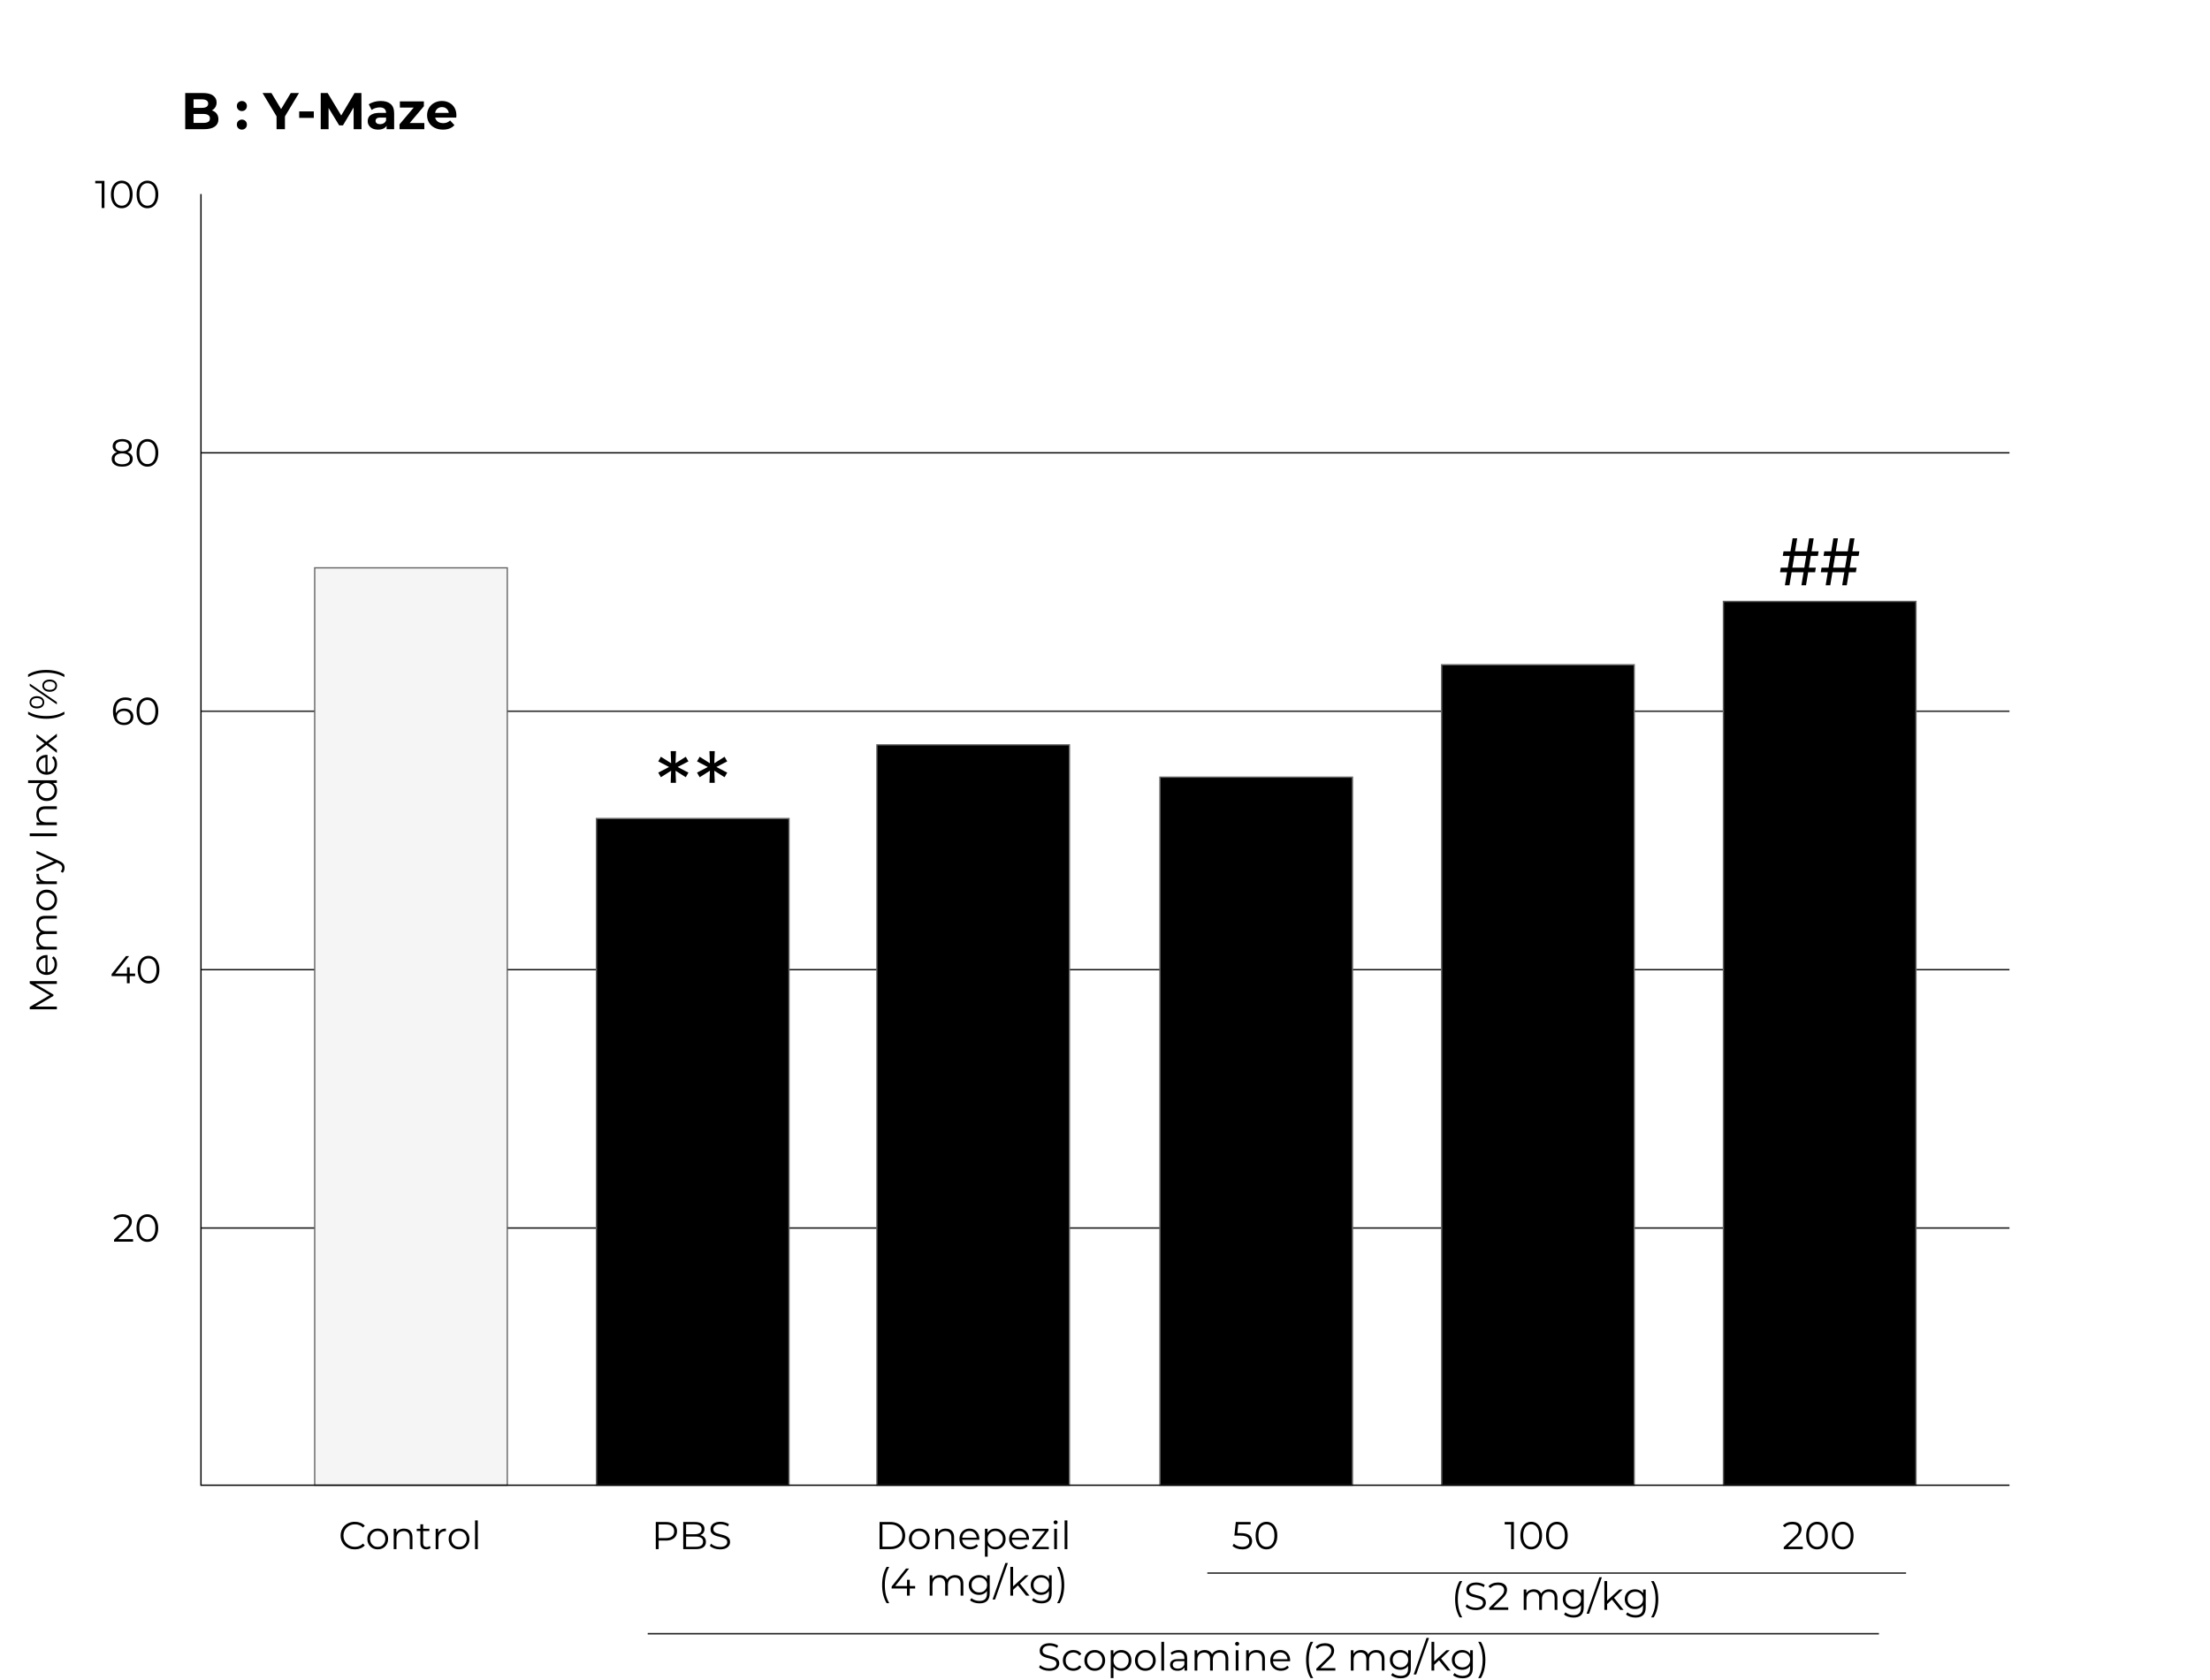 <svg xmlns="http://www.w3.org/2000/svg" width="1710" height="1300" viewBox="0 0 1710 1300" fill="none"><rect width="1710" height="1300" fill="white"></rect><g clip-path="url(#clip0_316_231)"><mask id="path-1-inside-1_316_231" fill="white"><path d="M155 150H1555V1150H155V150Z"></path></mask><mask id="path-3-inside-2_316_231" fill="white"><path d="M155 950H1655V1150H155V950Z"></path></mask><path d="M155 951H1655V949H155V951Z" fill="black" mask="url(#path-3-inside-2_316_231)"></path><mask id="path-5-inside-3_316_231" fill="white"><path d="M155 750H1655V950H155V750Z"></path></mask><path d="M155 751H1655V749H155V751Z" fill="black" mask="url(#path-5-inside-3_316_231)"></path><mask id="path-7-inside-4_316_231" fill="white"><path d="M155 550H1655V750H155V550Z"></path></mask><path d="M155 551H1655V549H155V551Z" fill="black" mask="url(#path-7-inside-4_316_231)"></path><path d="M518.955 605.909L519.295 596.534L511.369 601.562L509.324 597.983L517.676 593.636L509.324 589.29L511.369 585.71L519.295 590.739L518.955 581.364H523.045L522.705 590.739L530.631 585.71L532.676 589.29L524.324 593.636L532.676 597.983L530.631 601.562L522.705 596.534L523.045 605.909H518.955ZM548.955 605.909L549.295 596.534L541.369 601.562L539.324 597.983L547.676 593.636L539.324 589.29L541.369 585.71L549.295 590.739L548.955 581.364H553.045L552.705 590.739L560.631 585.71L562.676 589.29L554.324 593.636L562.676 597.983L560.631 601.562L552.705 596.534L553.045 605.909H548.955Z" fill="black"></path><mask id="path-10-inside-5_316_231" fill="white"><path d="M155 350H1655V550H155V350Z"></path></mask><path d="M155 351H1655V349H155V351Z" fill="black" mask="url(#path-10-inside-5_316_231)"></path><path d="M1393.86 453L1399.82 416.636H1403.37L1397.41 453H1393.86ZM1377.31 442.915L1377.88 439.364H1405.01L1404.44 442.915H1377.31ZM1381.07 453L1387.04 416.636H1390.59L1384.62 453H1381.07ZM1379.44 430.273L1380.01 426.722H1407.14L1406.57 430.273H1379.44ZM1425.4 453L1431.37 416.636H1434.92L1428.95 453H1425.4ZM1408.85 442.915L1409.42 439.364H1436.55L1435.98 442.915H1408.85ZM1412.62 453L1418.58 416.636H1422.13L1416.17 453H1412.62ZM1410.98 430.273L1411.55 426.722H1438.68L1438.11 430.273H1410.98Z" fill="black"></path><rect x="243.5" y="439.5" width="149" height="710" fill="#F5F5F5" stroke="#666666"></rect><rect x="461.5" y="633.5" width="149" height="516" fill="black" stroke="#666666"></rect><rect x="678.5" y="576.5" width="149" height="573" fill="black" stroke="#666666"></rect><rect x="897.5" y="601.5" width="149" height="548" fill="black" stroke="#666666"></rect><rect x="1115.5" y="514.5" width="149" height="635" fill="black" stroke="#666666"></rect><rect x="1333.5" y="465.5" width="149" height="684" fill="black" stroke="#666666"></rect></g><path d="M155 1150H154V1151H155V1150ZM1555 1149H155V1151H1555V1149ZM156 1150V150H154V1150H156Z" fill="black" mask="url(#path-1-inside-1_316_231)"></path><path d="M44 781.184L23 781.184L23 779.354L39.38 769.754L39.38 770.714L23 761.204L23 759.374L44 759.374L44 761.504L26.33 761.504L26.33 760.994L41.33 769.754L41.33 770.804L26.33 779.624L26.33 779.054L44 779.054L44 781.184ZM44.15 746.292C44.15 747.932 43.81 749.372 43.13 750.612C42.43 751.852 41.48 752.822 40.28 753.522C39.06 754.222 37.67 754.572 36.11 754.572C34.55 754.572 33.17 754.242 31.97 753.582C30.77 752.902 29.83 751.982 29.15 750.822C28.45 749.642 28.1 748.322 28.1 746.862C28.1 745.382 28.44 744.072 29.12 742.932C29.78 741.772 30.72 740.862 31.94 740.202C33.14 739.542 34.53 739.212 36.11 739.212C36.21 739.212 36.32 739.222 36.44 739.242C36.54 739.242 36.65 739.242 36.77 739.242L36.77 752.952L35.18 752.952L35.18 740.382L35.81 741.222C34.67 741.222 33.66 741.472 32.78 741.972C31.88 742.452 31.18 743.112 30.68 743.952C30.18 744.792 29.93 745.762 29.93 746.862C29.93 747.942 30.18 748.912 30.68 749.772C31.18 750.632 31.88 751.302 32.78 751.782C33.68 752.262 34.71 752.502 35.87 752.502L36.2 752.502C37.4 752.502 38.46 752.242 39.38 751.722C40.28 751.182 40.99 750.442 41.51 749.502C42.01 748.542 42.26 747.452 42.26 746.232C42.26 745.272 42.09 744.382 41.75 743.562C41.41 742.722 40.89 742.002 40.19 741.402L41.57 740.202C42.41 740.902 43.05 741.782 43.49 742.842C43.93 743.882 44.15 745.032 44.15 746.292ZM28.1 715.197C28.1 713.917 28.35 712.807 28.85 711.867C29.33 710.907 30.07 710.167 31.07 709.647C32.07 709.107 33.33 708.837 34.85 708.837L44 708.837L44 710.967L35.06 710.967C33.4 710.967 32.15 711.367 31.31 712.167C30.45 712.947 30.02 714.057 30.02 715.497C30.02 716.577 30.25 717.517 30.71 718.317C31.15 719.097 31.8 719.707 32.66 720.147C33.5 720.567 34.52 720.777 35.72 720.777L44 720.777L44 722.907L35.06 722.907C33.4 722.907 32.15 723.307 31.31 724.107C30.45 724.907 30.02 726.027 30.02 727.467C30.02 728.527 30.25 729.457 30.71 730.257C31.15 731.057 31.8 731.677 32.66 732.117C33.5 732.537 34.52 732.747 35.72 732.747L44 732.747L44 734.877L28.25 734.877L28.25 732.837L32.51 732.837L31.76 733.167C30.62 732.687 29.73 731.917 29.09 730.857C28.43 729.777 28.1 728.507 28.1 727.047C28.1 725.507 28.49 724.197 29.27 723.117C30.03 722.037 31.18 721.337 32.72 721.017L32.39 721.857C31.11 721.397 30.08 720.587 29.3 719.427C28.5 718.247 28.1 716.837 28.1 715.197ZM44.15 696.64C44.15 698.16 43.81 699.53 43.13 700.75C42.43 701.95 41.48 702.9 40.28 703.6C39.06 704.3 37.67 704.65 36.11 704.65C34.53 704.65 33.14 704.3 31.94 703.6C30.74 702.9 29.8 701.95 29.12 700.75C28.44 699.55 28.1 698.18 28.1 696.64C28.1 695.08 28.44 693.7 29.12 692.5C29.8 691.28 30.74 690.33 31.94 689.65C33.14 688.95 34.53 688.6 36.11 688.6C37.67 688.6 39.06 688.95 40.28 689.65C41.48 690.33 42.43 691.28 43.13 692.5C43.81 693.72 44.15 695.1 44.15 696.64ZM42.26 696.64C42.26 695.5 42.01 694.49 41.51 693.61C40.99 692.73 40.27 692.04 39.35 691.54C38.41 691.02 37.33 690.76 36.11 690.76C34.87 690.76 33.79 691.02 32.87 691.54C31.95 692.04 31.24 692.73 30.74 693.61C30.22 694.49 29.96 695.49 29.96 696.61C29.96 697.73 30.22 698.73 30.74 699.61C31.24 700.49 31.95 701.19 32.87 701.71C33.79 702.23 34.87 702.49 36.11 702.49C37.33 702.49 38.41 702.23 39.35 701.71C40.27 701.19 40.99 700.49 41.51 699.61C42.01 698.73 42.26 697.74 42.26 696.64ZM44 684.252L28.25 684.252L28.25 682.212L32.54 682.212L31.79 682.422C30.59 681.982 29.68 681.242 29.06 680.202C28.42 679.162 28.1 677.872 28.1 676.332L30.17 676.332C30.17 676.412 30.17 676.492 30.17 676.572C30.15 676.652 30.14 676.732 30.14 676.812C30.14 678.472 30.65 679.772 31.67 680.712C32.67 681.652 34.1 682.122 35.96 682.122L44 682.122L44 684.252ZM49.97 671.651C49.97 672.391 49.85 673.101 49.61 673.781C49.37 674.441 49.01 675.011 48.53 675.491L46.94 674.501C47.32 674.101 47.61 673.671 47.81 673.211C48.03 672.731 48.14 672.201 48.14 671.621C48.14 670.921 47.94 670.321 47.54 669.821C47.16 669.301 46.48 668.811 45.5 668.351L43.19 667.331L42.86 667.091L28.25 660.611L28.25 658.511L45.89 666.401C46.91 666.841 47.72 667.331 48.32 667.871C48.92 668.391 49.34 668.961 49.58 669.581C49.84 670.201 49.97 670.891 49.97 671.651ZM44.45 667.451L28.25 674.711L28.25 672.491L42.71 666.071L44.45 667.451ZM44 647.21L23 647.21L23 644.99L44 644.99L44 647.21ZM28.1 630.567C28.1 629.287 28.35 628.167 28.85 627.207C29.33 626.227 30.07 625.467 31.07 624.927C32.07 624.367 33.33 624.087 34.85 624.087L44 624.087L44 626.217L35.06 626.217C33.4 626.217 32.15 626.637 31.31 627.477C30.45 628.297 30.02 629.457 30.02 630.957C30.02 632.077 30.25 633.057 30.71 633.897C31.15 634.717 31.8 635.357 32.66 635.817C33.5 636.257 34.52 636.477 35.72 636.477L44 636.477L44 638.607L28.25 638.607L28.25 636.567L32.57 636.567L31.76 636.897C30.62 636.397 29.73 635.597 29.09 634.497C28.43 633.397 28.1 632.087 28.1 630.567ZM44.15 612.064C44.15 613.564 43.81 614.914 43.13 616.114C42.45 617.294 41.51 618.224 40.31 618.904C39.09 619.584 37.69 619.924 36.11 619.924C34.51 619.924 33.11 619.584 31.91 618.904C30.71 618.224 29.78 617.294 29.12 616.114C28.44 614.914 28.1 613.564 28.1 612.064C28.1 610.684 28.41 609.454 29.03 608.374C29.65 607.274 30.56 606.404 31.76 605.764C32.94 605.104 34.39 604.774 36.11 604.774C37.81 604.774 39.26 605.094 40.46 605.734C41.66 606.374 42.58 607.244 43.22 608.344C43.84 609.424 44.15 610.664 44.15 612.064ZM42.26 611.914C42.26 610.794 42.01 609.794 41.51 608.914C40.99 608.014 40.27 607.314 39.35 606.814C38.41 606.294 37.33 606.034 36.11 606.034C34.87 606.034 33.79 606.294 32.87 606.814C31.95 607.314 31.24 608.014 30.74 608.914C30.22 609.794 29.96 610.794 29.96 611.914C29.96 613.014 30.22 614.004 30.74 614.884C31.24 615.764 31.95 616.464 32.87 616.984C33.79 617.504 34.87 617.764 36.11 617.764C37.33 617.764 38.41 617.504 39.35 616.984C40.27 616.464 40.99 615.764 41.51 614.884C42.01 614.004 42.26 613.014 42.26 611.914ZM44 605.974L39.26 605.974L36.08 605.764L32.9 606.064L21.74 606.064L21.74 603.934L44 603.934L44 605.974ZM44.15 591.312C44.15 592.952 43.81 594.392 43.13 595.632C42.43 596.872 41.48 597.842 40.28 598.542C39.06 599.242 37.67 599.592 36.11 599.592C34.55 599.592 33.17 599.262 31.97 598.602C30.77 597.922 29.83 597.002 29.15 595.842C28.45 594.662 28.1 593.342 28.1 591.882C28.1 590.402 28.44 589.092 29.12 587.952C29.78 586.792 30.72 585.882 31.94 585.222C33.14 584.562 34.53 584.232 36.11 584.232C36.21 584.232 36.32 584.242 36.44 584.262C36.54 584.262 36.65 584.262 36.77 584.262L36.77 597.972L35.18 597.972L35.18 585.402L35.81 586.242C34.67 586.242 33.66 586.492 32.78 586.992C31.88 587.472 31.18 588.132 30.68 588.972C30.18 589.812 29.93 590.782 29.93 591.882C29.93 592.962 30.18 593.932 30.68 594.792C31.18 595.652 31.88 596.322 32.78 596.802C33.68 597.282 34.71 597.522 35.87 597.522L36.2 597.522C37.4 597.522 38.46 597.262 39.38 596.742C40.28 596.202 40.99 595.462 41.51 594.522C42.01 593.562 42.26 592.472 42.26 591.252C42.26 590.292 42.09 589.402 41.75 588.582C41.41 587.742 40.89 587.022 40.19 586.422L41.57 585.222C42.41 585.922 43.05 586.802 43.49 587.862C43.93 588.902 44.15 590.052 44.15 591.312ZM44 582.736L35.36 576.076L36.41 576.106L28.25 582.436L28.25 580.036L35 574.846L34.97 575.746L28.25 570.556L28.25 568.216L36.5 574.606L35.36 574.576L44 567.856L44 570.286L36.8 575.776L36.92 574.936L44 580.336L44 582.736ZM49.82 552.829C48 553.929 45.9 554.789 43.52 555.409C41.12 556.009 38.54 556.309 35.78 556.309C33.02 556.309 30.44 556.009 28.04 555.409C25.62 554.789 23.52 553.929 21.74 552.829L21.74 550.789C23.8 551.969 25.99 552.839 28.31 553.399C30.61 553.939 33.1 554.209 35.78 554.209C38.46 554.209 40.96 553.939 43.28 553.399C45.58 552.839 47.76 551.969 49.82 550.789L49.82 552.829ZM44 545.176L23 530.836L23 529.066L44 543.406L44 545.176ZM34.25 543.556C34.25 544.496 34.02 545.326 33.56 546.046C33.08 546.766 32.41 547.326 31.55 547.726C30.69 548.106 29.69 548.296 28.55 548.296C27.41 548.296 26.41 548.106 25.55 547.726C24.69 547.326 24.03 546.766 23.57 546.046C23.09 545.326 22.85 544.496 22.85 543.556C22.85 542.616 23.09 541.796 23.57 541.096C24.03 540.376 24.69 539.816 25.55 539.416C26.41 539.016 27.41 538.816 28.55 538.816C29.69 538.816 30.69 539.016 31.55 539.416C32.41 539.816 33.08 540.376 33.56 541.096C34.02 541.796 34.25 542.616 34.25 543.556ZM32.9 543.556C32.9 542.576 32.52 541.796 31.76 541.216C30.98 540.616 29.91 540.316 28.55 540.316C27.19 540.316 26.13 540.616 25.37 541.216C24.59 541.796 24.2 542.576 24.2 543.556C24.2 544.556 24.59 545.346 25.37 545.926C26.13 546.506 27.19 546.796 28.55 546.796C29.91 546.796 30.98 546.506 31.76 545.926C32.52 545.346 32.9 544.556 32.9 543.556ZM44.15 530.686C44.15 531.606 43.92 532.426 43.46 533.146C42.98 533.866 42.31 534.426 41.45 534.826C40.59 535.226 39.59 535.426 38.45 535.426C37.31 535.426 36.31 535.226 35.45 534.826C34.59 534.426 33.93 533.866 33.47 533.146C32.99 532.426 32.75 531.606 32.75 530.686C32.75 529.726 32.99 528.896 33.47 528.196C33.93 527.476 34.59 526.926 35.45 526.546C36.31 526.146 37.31 525.946 38.45 525.946C39.59 525.946 40.59 526.146 41.45 526.546C42.31 526.926 42.98 527.476 43.46 528.196C43.92 528.896 44.15 529.726 44.15 530.686ZM42.8 530.686C42.8 529.706 42.42 528.926 41.66 528.346C40.88 527.746 39.81 527.446 38.45 527.446C37.09 527.446 36.03 527.746 35.27 528.346C34.49 528.926 34.1 529.706 34.1 530.686C34.1 531.666 34.49 532.456 35.27 533.056C36.03 533.636 37.09 533.926 38.45 533.926C39.81 533.926 40.88 533.636 41.66 533.056C42.42 532.456 42.8 531.666 42.8 530.686ZM49.82 522.029L49.82 524.069C47.76 522.869 45.58 521.999 43.28 521.459C40.96 520.899 38.46 520.619 35.78 520.619C33.1 520.619 30.61 520.899 28.31 521.459C25.99 521.999 23.8 522.869 21.74 524.069L21.74 522.029C23.52 520.889 25.62 520.019 28.04 519.419C30.44 518.819 33.02 518.519 35.78 518.519C38.54 518.519 41.12 518.819 43.52 519.419C45.9 520.019 48 520.889 49.82 522.029Z" fill="black"></path><path d="M88.242 961V959.47L96.972 950.92C97.772 950.14 98.372 949.46 98.772 948.88C99.172 948.28 99.442 947.72 99.582 947.2C99.722 946.68 99.792 946.19 99.792 945.73C99.792 944.51 99.372 943.55 98.532 942.85C97.712 942.15 96.492 941.8 94.872 941.8C93.632 941.8 92.532 941.99 91.572 942.37C90.632 942.75 89.822 943.34 89.142 944.14L87.612 942.82C88.432 941.86 89.482 941.12 90.762 940.6C92.042 940.08 93.472 939.82 95.052 939.82C96.472 939.82 97.702 940.05 98.742 940.51C99.782 940.95 100.582 941.6 101.142 942.46C101.722 943.32 102.012 944.33 102.012 945.49C102.012 946.17 101.912 946.84 101.712 947.5C101.532 948.16 101.192 948.86 100.692 949.6C100.212 950.32 99.502 951.14 98.562 952.06L90.552 959.92L89.952 959.08H102.972V961H88.242ZM113.994 961.18C112.374 961.18 110.934 960.76 109.674 959.92C108.414 959.06 107.424 957.84 106.704 956.26C105.984 954.66 105.624 952.74 105.624 950.5C105.624 948.26 105.984 946.35 106.704 944.77C107.424 943.17 108.414 941.95 109.674 941.11C110.934 940.25 112.374 939.82 113.994 939.82C115.614 939.82 117.054 940.25 118.314 941.11C119.574 941.95 120.564 943.17 121.284 944.77C122.024 946.35 122.394 948.26 122.394 950.5C122.394 952.74 122.024 954.66 121.284 956.26C120.564 957.84 119.574 959.06 118.314 959.92C117.054 960.76 115.614 961.18 113.994 961.18ZM113.994 959.2C115.234 959.2 116.314 958.87 117.234 958.21C118.154 957.53 118.874 956.55 119.394 955.27C119.914 953.97 120.174 952.38 120.174 950.5C120.174 948.62 119.914 947.04 119.394 945.76C118.874 944.46 118.154 943.48 117.234 942.82C116.314 942.14 115.234 941.8 113.994 941.8C112.794 941.8 111.724 942.14 110.784 942.82C109.844 943.48 109.114 944.46 108.594 945.76C108.074 947.04 107.814 948.62 107.814 950.5C107.814 952.38 108.074 953.97 108.594 955.27C109.114 956.55 109.844 957.53 110.784 958.21C111.724 958.87 112.794 959.2 113.994 959.2Z" fill="black"></path><path d="M86.351 755.48V753.92L97.481 740H99.881L88.841 753.92L87.671 753.56H104.561V755.48H86.351ZM98.201 761V755.48L98.261 753.56V748.7H100.361V761H98.201ZM114.915 761.18C113.295 761.18 111.855 760.76 110.595 759.92C109.335 759.06 108.345 757.84 107.625 756.26C106.905 754.66 106.545 752.74 106.545 750.5C106.545 748.26 106.905 746.35 107.625 744.77C108.345 743.17 109.335 741.95 110.595 741.11C111.855 740.25 113.295 739.82 114.915 739.82C116.535 739.82 117.975 740.25 119.235 741.11C120.495 741.95 121.485 743.17 122.205 744.77C122.945 746.35 123.315 748.26 123.315 750.5C123.315 752.74 122.945 754.66 122.205 756.26C121.485 757.84 120.495 759.06 119.235 759.92C117.975 760.76 116.535 761.18 114.915 761.18ZM114.915 759.2C116.155 759.2 117.235 758.87 118.155 758.21C119.075 757.53 119.795 756.55 120.315 755.27C120.835 753.97 121.095 752.38 121.095 750.5C121.095 748.62 120.835 747.04 120.315 745.76C119.795 744.46 119.075 743.48 118.155 742.82C117.235 742.14 116.155 741.8 114.915 741.8C113.715 741.8 112.645 742.14 111.705 742.82C110.765 743.48 110.035 744.46 109.515 745.76C108.995 747.04 108.735 748.62 108.735 750.5C108.735 752.38 108.995 753.97 109.515 755.27C110.035 756.55 110.765 757.53 111.705 758.21C112.645 758.87 113.715 759.2 114.915 759.2Z" fill="black"></path><path d="M96.025 561.18C94.165 561.18 92.596 560.77 91.316 559.95C90.035 559.11 89.066 557.91 88.406 556.35C87.746 554.77 87.415 552.88 87.415 550.68C87.415 548.3 87.816 546.31 88.615 544.71C89.436 543.09 90.566 541.87 92.005 541.05C93.445 540.23 95.115 539.82 97.016 539.82C97.956 539.82 98.856 539.91 99.716 540.09C100.575 540.27 101.335 540.56 101.995 540.96L101.125 542.7C100.585 542.34 99.966 542.09 99.266 541.95C98.566 541.79 97.826 541.71 97.046 541.71C94.785 541.71 92.975 542.43 91.615 543.87C90.275 545.31 89.606 547.46 89.606 550.32C89.606 550.76 89.626 551.31 89.665 551.97C89.725 552.61 89.846 553.25 90.025 553.89L89.275 553.32C89.496 552.28 89.925 551.4 90.566 550.68C91.206 549.94 92.005 549.38 92.966 549C93.925 548.62 94.975 548.43 96.115 548.43C97.516 548.43 98.746 548.69 99.805 549.21C100.865 549.73 101.695 550.46 102.295 551.4C102.895 552.34 103.195 553.45 103.195 554.73C103.195 556.03 102.885 557.17 102.265 558.15C101.645 559.11 100.785 559.86 99.686 560.4C98.606 560.92 97.385 561.18 96.025 561.18ZM95.936 559.35C96.936 559.35 97.816 559.17 98.576 558.81C99.356 558.43 99.966 557.9 100.405 557.22C100.845 556.52 101.065 555.71 101.065 554.79C101.065 553.41 100.585 552.31 99.626 551.49C98.686 550.67 97.406 550.26 95.785 550.26C94.706 550.26 93.766 550.46 92.966 550.86C92.165 551.26 91.535 551.81 91.076 552.51C90.615 553.19 90.385 553.97 90.385 554.85C90.385 555.61 90.596 556.34 91.016 557.04C91.436 557.72 92.055 558.28 92.876 558.72C93.716 559.14 94.736 559.35 95.936 559.35ZM114.067 561.18C112.447 561.18 111.007 560.76 109.747 559.92C108.487 559.06 107.497 557.84 106.777 556.26C106.057 554.66 105.697 552.74 105.697 550.5C105.697 548.26 106.057 546.35 106.777 544.77C107.497 543.17 108.487 541.95 109.747 541.11C111.007 540.25 112.447 539.82 114.067 539.82C115.687 539.82 117.127 540.25 118.387 541.11C119.647 541.95 120.637 543.17 121.357 544.77C122.097 546.35 122.467 548.26 122.467 550.5C122.467 552.74 122.097 554.66 121.357 556.26C120.637 557.84 119.647 559.06 118.387 559.92C117.127 560.76 115.687 561.18 114.067 561.18ZM114.067 559.2C115.307 559.2 116.387 558.87 117.307 558.21C118.227 557.53 118.947 556.55 119.467 555.27C119.987 553.97 120.247 552.38 120.247 550.5C120.247 548.62 119.987 547.04 119.467 545.76C118.947 544.46 118.227 543.48 117.307 542.82C116.387 542.14 115.307 541.8 114.067 541.8C112.867 541.8 111.797 542.14 110.857 542.82C109.917 543.48 109.187 544.46 108.667 545.76C108.147 547.04 107.887 548.62 107.887 550.5C107.887 552.38 108.147 553.97 108.667 555.27C109.187 556.55 109.917 557.53 110.857 558.21C111.797 558.87 112.867 559.2 114.067 559.2Z" fill="black"></path><path d="M94.546 361.18C92.866 361.18 91.416 360.94 90.196 360.46C88.996 359.98 88.066 359.29 87.406 358.39C86.766 357.47 86.446 356.39 86.446 355.15C86.446 353.95 86.756 352.93 87.376 352.09C88.016 351.23 88.936 350.57 90.136 350.11C91.356 349.65 92.826 349.42 94.546 349.42C96.246 349.42 97.706 349.65 98.926 350.11C100.146 350.57 101.076 351.23 101.716 352.09C102.376 352.93 102.706 353.95 102.706 355.15C102.706 356.39 102.376 357.47 101.716 358.39C101.056 359.29 100.116 359.98 98.896 360.46C97.676 360.94 96.226 361.18 94.546 361.18ZM94.546 359.35C96.406 359.35 97.856 358.97 98.896 358.21C99.956 357.45 100.486 356.42 100.486 355.12C100.486 353.82 99.956 352.8 98.896 352.06C97.856 351.3 96.406 350.92 94.546 350.92C92.686 350.92 91.236 351.3 90.196 352.06C89.156 352.8 88.636 353.82 88.636 355.12C88.636 356.42 89.156 357.45 90.196 358.21C91.236 358.97 92.686 359.35 94.546 359.35ZM94.546 350.65C92.986 350.65 91.656 350.44 90.556 350.02C89.476 349.6 88.646 349 88.066 348.22C87.486 347.42 87.196 346.47 87.196 345.37C87.196 344.21 87.496 343.22 88.096 342.4C88.716 341.56 89.576 340.92 90.676 340.48C91.776 340.04 93.066 339.82 94.546 339.82C96.026 339.82 97.316 340.04 98.416 340.48C99.536 340.92 100.406 341.56 101.026 342.4C101.646 343.22 101.956 344.21 101.956 345.37C101.956 346.47 101.666 347.42 101.086 348.22C100.506 349 99.656 349.6 98.536 350.02C97.436 350.44 96.106 350.65 94.546 350.65ZM94.546 349.21C96.186 349.21 97.466 348.87 98.386 348.19C99.306 347.51 99.766 346.6 99.766 345.46C99.766 344.26 99.286 343.33 98.326 342.67C97.386 341.99 96.126 341.65 94.546 341.65C92.966 341.65 91.706 341.99 90.766 342.67C89.826 343.33 89.356 344.25 89.356 345.43C89.356 346.59 89.806 347.51 90.706 348.19C91.626 348.87 92.906 349.21 94.546 349.21ZM114.067 361.18C112.447 361.18 111.007 360.76 109.747 359.92C108.487 359.06 107.497 357.84 106.777 356.26C106.057 354.66 105.697 352.74 105.697 350.5C105.697 348.26 106.057 346.35 106.777 344.77C107.497 343.17 108.487 341.95 109.747 341.11C111.007 340.25 112.447 339.82 114.067 339.82C115.687 339.82 117.127 340.25 118.387 341.11C119.647 341.95 120.637 343.17 121.357 344.77C122.097 346.35 122.467 348.26 122.467 350.5C122.467 352.74 122.097 354.66 121.357 356.26C120.637 357.84 119.647 359.06 118.387 359.92C117.127 360.76 115.687 361.18 114.067 361.18ZM114.067 359.2C115.307 359.2 116.387 358.87 117.307 358.21C118.227 357.53 118.947 356.55 119.467 355.27C119.987 353.97 120.247 352.38 120.247 350.5C120.247 348.62 119.987 347.04 119.467 345.76C118.947 344.46 118.227 343.48 117.307 342.82C116.387 342.14 115.307 341.8 114.067 341.8C112.867 341.8 111.797 342.14 110.857 342.82C109.917 343.48 109.187 344.46 108.667 345.76C108.147 347.04 107.887 348.62 107.887 350.5C107.887 352.38 108.147 353.97 108.667 355.27C109.187 356.55 109.917 357.53 110.857 358.21C111.797 358.87 112.867 359.2 114.067 359.2Z" fill="black"></path><path d="M78.654 161V140.9L79.614 141.92H73.704V140H80.814V161H78.654ZM94.203 161.18C92.583 161.18 91.143 160.76 89.883 159.92C88.623 159.06 87.633 157.84 86.913 156.26C86.193 154.66 85.833 152.74 85.833 150.5C85.833 148.26 86.193 146.35 86.913 144.77C87.633 143.17 88.623 141.95 89.883 141.11C91.143 140.25 92.583 139.82 94.203 139.82C95.823 139.82 97.263 140.25 98.523 141.11C99.783 141.95 100.773 143.17 101.493 144.77C102.233 146.35 102.603 148.26 102.603 150.5C102.603 152.74 102.233 154.66 101.493 156.26C100.773 157.84 99.783 159.06 98.523 159.92C97.263 160.76 95.823 161.18 94.203 161.18ZM94.203 159.2C95.443 159.2 96.523 158.87 97.443 158.21C98.363 157.53 99.083 156.55 99.603 155.27C100.123 153.97 100.383 152.38 100.383 150.5C100.383 148.62 100.123 147.04 99.603 145.76C99.083 144.46 98.363 143.48 97.443 142.82C96.523 142.14 95.443 141.8 94.203 141.8C93.003 141.8 91.933 142.14 90.993 142.82C90.053 143.48 89.323 144.46 88.803 145.76C88.283 147.04 88.023 148.62 88.023 150.5C88.023 152.38 88.283 153.97 88.803 155.27C89.323 156.55 90.053 157.53 90.993 158.21C91.933 158.87 93.003 159.2 94.203 159.2ZM114.067 161.18C112.447 161.18 111.007 160.76 109.747 159.92C108.487 159.06 107.497 157.84 106.777 156.26C106.057 154.66 105.697 152.74 105.697 150.5C105.697 148.26 106.057 146.35 106.777 144.77C107.497 143.17 108.487 141.95 109.747 141.11C111.007 140.25 112.447 139.82 114.067 139.82C115.687 139.82 117.127 140.25 118.387 141.11C119.647 141.95 120.637 143.17 121.357 144.77C122.097 146.35 122.467 148.26 122.467 150.5C122.467 152.74 122.097 154.66 121.357 156.26C120.637 157.84 119.647 159.06 118.387 159.92C117.127 160.76 115.687 161.18 114.067 161.18ZM114.067 159.2C115.307 159.2 116.387 158.87 117.307 158.21C118.227 157.53 118.947 156.55 119.467 155.27C119.987 153.97 120.247 152.38 120.247 150.5C120.247 148.62 119.987 147.04 119.467 145.76C118.947 144.46 118.227 143.48 117.307 142.82C116.387 142.14 115.307 141.8 114.067 141.8C112.867 141.8 111.797 142.14 110.857 142.82C109.917 143.48 109.187 144.46 108.667 145.76C108.147 147.04 107.887 148.62 107.887 150.5C107.887 152.38 108.147 153.97 108.667 155.27C109.187 156.55 109.917 157.53 110.857 158.21C111.797 158.87 112.867 159.2 114.067 159.2Z" fill="black"></path><path d="M274.54 1199.18C272.96 1199.18 271.5 1198.92 270.16 1198.4C268.82 1197.86 267.66 1197.11 266.68 1196.15C265.7 1195.19 264.93 1194.06 264.37 1192.76C263.83 1191.46 263.56 1190.04 263.56 1188.5C263.56 1186.96 263.83 1185.54 264.37 1184.24C264.93 1182.94 265.7 1181.81 266.68 1180.85C267.68 1179.89 268.85 1179.15 270.19 1178.63C271.53 1178.09 272.99 1177.82 274.57 1177.82C276.09 1177.82 277.52 1178.08 278.86 1178.6C280.2 1179.1 281.33 1179.86 282.25 1180.88L280.84 1182.29C279.98 1181.41 279.03 1180.78 277.99 1180.4C276.95 1180 275.83 1179.8 274.63 1179.8C273.37 1179.8 272.2 1180.02 271.12 1180.46C270.04 1180.88 269.1 1181.49 268.3 1182.29C267.5 1183.07 266.87 1183.99 266.41 1185.05C265.97 1186.09 265.75 1187.24 265.75 1188.5C265.75 1189.76 265.97 1190.92 266.41 1191.98C266.87 1193.02 267.5 1193.94 268.3 1194.74C269.1 1195.52 270.04 1196.13 271.12 1196.57C272.2 1196.99 273.37 1197.2 274.63 1197.2C275.83 1197.2 276.95 1197 277.99 1196.6C279.03 1196.2 279.98 1195.56 280.84 1194.68L282.25 1196.09C281.33 1197.11 280.2 1197.88 278.86 1198.4C277.52 1198.92 276.08 1199.18 274.54 1199.18ZM292.249 1199.15C290.729 1199.15 289.359 1198.81 288.139 1198.13C286.939 1197.43 285.989 1196.48 285.289 1195.28C284.589 1194.06 284.239 1192.67 284.239 1191.11C284.239 1189.53 284.589 1188.14 285.289 1186.94C285.989 1185.74 286.939 1184.8 288.139 1184.12C289.339 1183.44 290.709 1183.1 292.249 1183.1C293.809 1183.1 295.189 1183.44 296.389 1184.12C297.609 1184.8 298.559 1185.74 299.239 1186.94C299.939 1188.14 300.289 1189.53 300.289 1191.11C300.289 1192.67 299.939 1194.06 299.239 1195.28C298.559 1196.48 297.609 1197.43 296.389 1198.13C295.169 1198.81 293.789 1199.15 292.249 1199.15ZM292.249 1197.26C293.389 1197.26 294.399 1197.01 295.279 1196.51C296.159 1195.99 296.849 1195.27 297.349 1194.35C297.869 1193.41 298.129 1192.33 298.129 1191.11C298.129 1189.87 297.869 1188.79 297.349 1187.87C296.849 1186.95 296.159 1186.24 295.279 1185.74C294.399 1185.22 293.399 1184.96 292.279 1184.96C291.159 1184.96 290.159 1185.22 289.279 1185.74C288.399 1186.24 287.699 1186.95 287.179 1187.87C286.659 1188.79 286.399 1189.87 286.399 1191.11C286.399 1192.33 286.659 1193.41 287.179 1194.35C287.699 1195.27 288.399 1195.99 289.279 1196.51C290.159 1197.01 291.149 1197.26 292.249 1197.26ZM312.678 1183.1C313.958 1183.1 315.078 1183.35 316.038 1183.85C317.018 1184.33 317.778 1185.07 318.318 1186.07C318.878 1187.07 319.158 1188.33 319.158 1189.85V1199H317.028V1190.06C317.028 1188.4 316.608 1187.15 315.768 1186.31C314.948 1185.45 313.788 1185.02 312.288 1185.02C311.168 1185.02 310.188 1185.25 309.348 1185.71C308.528 1186.15 307.888 1186.8 307.428 1187.66C306.988 1188.5 306.768 1189.52 306.768 1190.72V1199H304.638V1183.25H306.678V1187.57L306.348 1186.76C306.848 1185.62 307.648 1184.73 308.748 1184.09C309.848 1183.43 311.158 1183.1 312.678 1183.1ZM329.891 1199.15C328.411 1199.15 327.271 1198.75 326.471 1197.95C325.671 1197.15 325.271 1196.02 325.271 1194.56V1179.77H327.401V1194.44C327.401 1195.36 327.631 1196.07 328.091 1196.57C328.571 1197.07 329.251 1197.32 330.131 1197.32C331.071 1197.32 331.851 1197.05 332.471 1196.51L333.221 1198.04C332.801 1198.42 332.291 1198.7 331.691 1198.88C331.111 1199.06 330.511 1199.15 329.891 1199.15ZM322.451 1185.02V1183.25H332.201V1185.02H322.451ZM337.099 1199V1183.25H339.139V1187.54L338.929 1186.79C339.369 1185.59 340.109 1184.68 341.149 1184.06C342.189 1183.42 343.479 1183.1 345.019 1183.1V1185.17C344.939 1185.17 344.859 1185.17 344.779 1185.17C344.699 1185.15 344.619 1185.14 344.539 1185.14C342.879 1185.14 341.579 1185.65 340.639 1186.67C339.699 1187.67 339.229 1189.1 339.229 1190.96V1199H337.099ZM355.179 1199.15C353.659 1199.15 352.289 1198.81 351.069 1198.13C349.869 1197.43 348.919 1196.48 348.219 1195.28C347.519 1194.06 347.169 1192.67 347.169 1191.11C347.169 1189.53 347.519 1188.14 348.219 1186.94C348.919 1185.74 349.869 1184.8 351.069 1184.12C352.269 1183.44 353.639 1183.1 355.179 1183.1C356.739 1183.1 358.119 1183.44 359.319 1184.12C360.539 1184.8 361.489 1185.74 362.169 1186.94C362.869 1188.14 363.219 1189.53 363.219 1191.11C363.219 1192.67 362.869 1194.06 362.169 1195.28C361.489 1196.48 360.539 1197.43 359.319 1198.13C358.099 1198.81 356.719 1199.15 355.179 1199.15ZM355.179 1197.26C356.319 1197.26 357.329 1197.01 358.209 1196.51C359.089 1195.99 359.779 1195.27 360.279 1194.35C360.799 1193.41 361.059 1192.33 361.059 1191.11C361.059 1189.87 360.799 1188.79 360.279 1187.87C359.779 1186.95 359.089 1186.24 358.209 1185.74C357.329 1185.22 356.329 1184.96 355.209 1184.96C354.089 1184.96 353.089 1185.22 352.209 1185.74C351.329 1186.24 350.629 1186.95 350.109 1187.87C349.589 1188.79 349.329 1189.87 349.329 1191.11C349.329 1192.33 349.589 1193.41 350.109 1194.35C350.629 1195.27 351.329 1195.99 352.209 1196.51C353.089 1197.01 354.079 1197.26 355.179 1197.26ZM367.568 1199V1176.74H369.698V1199H367.568Z" fill="black"></path><path d="M507.42 1199V1178H515.28C517.06 1178 518.59 1178.29 519.87 1178.87C521.15 1179.43 522.13 1180.25 522.81 1181.33C523.51 1182.39 523.86 1183.68 523.86 1185.2C523.86 1186.68 523.51 1187.96 522.81 1189.04C522.13 1190.1 521.15 1190.92 519.87 1191.5C518.59 1192.08 517.06 1192.37 515.28 1192.37H508.65L509.64 1191.32V1199H507.42ZM509.64 1191.5L508.65 1190.42H515.22C517.32 1190.42 518.91 1189.97 519.99 1189.07C521.09 1188.15 521.64 1186.86 521.64 1185.2C521.64 1183.52 521.09 1182.22 519.99 1181.3C518.91 1180.38 517.32 1179.92 515.22 1179.92H508.65L509.64 1178.87V1191.5ZM528.66 1199V1178H537.72C540.06 1178 541.87 1178.47 543.15 1179.41C544.45 1180.35 545.1 1181.68 545.1 1183.4C545.1 1184.54 544.83 1185.5 544.29 1186.28C543.77 1187.06 543.05 1187.65 542.13 1188.05C541.23 1188.45 540.24 1188.65 539.16 1188.65L539.67 1187.93C541.01 1187.93 542.16 1188.14 543.12 1188.56C544.1 1188.96 544.86 1189.57 545.4 1190.39C545.94 1191.19 546.21 1192.19 546.21 1193.39C546.21 1195.17 545.55 1196.55 544.23 1197.53C542.93 1198.51 540.96 1199 538.32 1199H528.66ZM530.88 1197.17H538.29C540.13 1197.17 541.54 1196.86 542.52 1196.24C543.5 1195.6 543.99 1194.59 543.99 1193.21C543.99 1191.85 543.5 1190.86 542.52 1190.24C541.54 1189.6 540.13 1189.28 538.29 1189.28H530.64V1187.45H537.57C539.25 1187.45 540.55 1187.13 541.47 1186.49C542.41 1185.85 542.88 1184.9 542.88 1183.64C542.88 1182.36 542.41 1181.41 541.47 1180.79C540.55 1180.15 539.25 1179.83 537.57 1179.83H530.88V1197.17ZM557.067 1199.18C555.507 1199.18 554.007 1198.93 552.567 1198.43C551.147 1197.91 550.047 1197.25 549.267 1196.45L550.137 1194.74C550.877 1195.46 551.867 1196.07 553.107 1196.57C554.367 1197.05 555.687 1197.29 557.067 1197.29C558.387 1197.29 559.457 1197.13 560.277 1196.81C561.117 1196.47 561.727 1196.02 562.107 1195.46C562.507 1194.9 562.707 1194.28 562.707 1193.6C562.707 1192.78 562.467 1192.12 561.987 1191.62C561.527 1191.12 560.917 1190.73 560.157 1190.45C559.397 1190.15 558.557 1189.89 557.637 1189.67C556.717 1189.45 555.797 1189.22 554.877 1188.98C553.957 1188.72 553.107 1188.38 552.327 1187.96C551.567 1187.54 550.947 1186.99 550.467 1186.31C550.007 1185.61 549.777 1184.7 549.777 1183.58C549.777 1182.54 550.047 1181.59 550.587 1180.73C551.147 1179.85 551.997 1179.15 553.137 1178.63C554.277 1178.09 555.737 1177.82 557.517 1177.82C558.697 1177.82 559.867 1177.99 561.027 1178.33C562.187 1178.65 563.187 1179.1 564.027 1179.68L563.277 1181.45C562.377 1180.85 561.417 1180.41 560.397 1180.13C559.397 1179.85 558.427 1179.71 557.487 1179.71C556.227 1179.71 555.187 1179.88 554.367 1180.22C553.547 1180.56 552.937 1181.02 552.537 1181.6C552.157 1182.16 551.967 1182.8 551.967 1183.52C551.967 1184.34 552.197 1185 552.657 1185.5C553.137 1186 553.757 1186.39 554.517 1186.67C555.297 1186.95 556.147 1187.2 557.067 1187.42C557.987 1187.64 558.897 1187.88 559.797 1188.14C560.717 1188.4 561.557 1188.74 562.317 1189.16C563.097 1189.56 563.717 1190.1 564.177 1190.78C564.657 1191.46 564.897 1192.35 564.897 1193.45C564.897 1194.47 564.617 1195.42 564.057 1196.3C563.497 1197.16 562.637 1197.86 561.477 1198.4C560.337 1198.92 558.867 1199.18 557.067 1199.18Z" fill="black"></path><path d="M961.19 1199.18C959.69 1199.18 958.26 1198.94 956.9 1198.46C955.54 1197.96 954.46 1197.3 953.66 1196.48L954.71 1194.77C955.37 1195.47 956.27 1196.05 957.41 1196.51C958.57 1196.97 959.82 1197.2 961.16 1197.2C962.94 1197.2 964.29 1196.81 965.21 1196.03C966.15 1195.23 966.62 1194.19 966.62 1192.91C966.62 1192.01 966.4 1191.24 965.96 1190.6C965.54 1189.94 964.82 1189.43 963.8 1189.07C962.78 1188.71 961.38 1188.53 959.6 1188.53H955.13L956.21 1178H967.7V1179.92H957.08L958.19 1178.87L957.26 1187.69L956.15 1186.61H960.08C962.2 1186.61 963.9 1186.87 965.18 1187.39C966.46 1187.91 967.38 1188.64 967.94 1189.58C968.52 1190.5 968.81 1191.58 968.81 1192.82C968.81 1194 968.53 1195.08 967.97 1196.06C967.41 1197.02 966.57 1197.78 965.45 1198.34C964.33 1198.9 962.91 1199.18 961.19 1199.18ZM979.922 1199.18C978.302 1199.18 976.862 1198.76 975.602 1197.92C974.342 1197.06 973.352 1195.84 972.632 1194.26C971.912 1192.66 971.552 1190.74 971.552 1188.5C971.552 1186.26 971.912 1184.35 972.632 1182.77C973.352 1181.17 974.342 1179.95 975.602 1179.11C976.862 1178.25 978.302 1177.82 979.922 1177.82C981.542 1177.82 982.982 1178.25 984.242 1179.11C985.502 1179.95 986.492 1181.17 987.212 1182.77C987.952 1184.35 988.322 1186.26 988.322 1188.5C988.322 1190.74 987.952 1192.66 987.212 1194.26C986.492 1195.84 985.502 1197.06 984.242 1197.92C982.982 1198.76 981.542 1199.18 979.922 1199.18ZM979.922 1197.2C981.162 1197.2 982.242 1196.87 983.162 1196.21C984.082 1195.53 984.802 1194.55 985.322 1193.27C985.842 1191.97 986.102 1190.38 986.102 1188.5C986.102 1186.62 985.842 1185.04 985.322 1183.76C984.802 1182.46 984.082 1181.48 983.162 1180.82C982.242 1180.14 981.162 1179.8 979.922 1179.8C978.722 1179.8 977.652 1180.14 976.712 1180.82C975.772 1181.48 975.042 1182.46 974.522 1183.76C974.002 1185.04 973.742 1186.62 973.742 1188.5C973.742 1190.38 974.002 1191.97 974.522 1193.27C975.042 1194.55 975.772 1195.53 976.712 1196.21C977.652 1196.87 978.722 1197.2 979.922 1197.2Z" fill="black"></path><path d="M1169.22 1199V1178.9L1170.18 1179.92H1164.27V1178H1171.38V1199H1169.22ZM1184.77 1199.18C1183.15 1199.18 1181.71 1198.76 1180.45 1197.92C1179.19 1197.06 1178.2 1195.84 1177.48 1194.26C1176.76 1192.66 1176.4 1190.74 1176.4 1188.5C1176.4 1186.26 1176.76 1184.35 1177.48 1182.77C1178.2 1181.17 1179.19 1179.95 1180.45 1179.11C1181.71 1178.25 1183.15 1177.82 1184.77 1177.82C1186.39 1177.82 1187.83 1178.25 1189.09 1179.11C1190.35 1179.95 1191.34 1181.17 1192.06 1182.77C1192.8 1184.35 1193.17 1186.26 1193.17 1188.5C1193.17 1190.74 1192.8 1192.66 1192.06 1194.26C1191.34 1195.84 1190.35 1197.06 1189.09 1197.92C1187.83 1198.76 1186.39 1199.18 1184.77 1199.18ZM1184.77 1197.2C1186.01 1197.2 1187.09 1196.87 1188.01 1196.21C1188.93 1195.53 1189.65 1194.55 1190.17 1193.27C1190.69 1191.97 1190.95 1190.38 1190.95 1188.5C1190.95 1186.62 1190.69 1185.04 1190.17 1183.76C1189.65 1182.46 1188.93 1181.48 1188.01 1180.82C1187.09 1180.14 1186.01 1179.8 1184.77 1179.8C1183.57 1179.8 1182.5 1180.14 1181.56 1180.82C1180.62 1181.48 1179.89 1182.46 1179.37 1183.76C1178.85 1185.04 1178.59 1186.62 1178.59 1188.5C1178.59 1190.38 1178.85 1191.97 1179.37 1193.27C1179.89 1194.55 1180.62 1195.53 1181.56 1196.21C1182.5 1196.87 1183.57 1197.2 1184.77 1197.2ZM1204.63 1199.18C1203.01 1199.18 1201.57 1198.76 1200.31 1197.92C1199.05 1197.06 1198.06 1195.84 1197.34 1194.26C1196.62 1192.66 1196.26 1190.74 1196.26 1188.5C1196.26 1186.26 1196.62 1184.35 1197.34 1182.77C1198.06 1181.17 1199.05 1179.95 1200.31 1179.11C1201.57 1178.25 1203.01 1177.82 1204.63 1177.82C1206.25 1177.82 1207.69 1178.25 1208.95 1179.11C1210.21 1179.95 1211.2 1181.17 1211.92 1182.77C1212.66 1184.35 1213.03 1186.26 1213.03 1188.5C1213.03 1190.74 1212.66 1192.66 1211.92 1194.26C1211.2 1195.84 1210.21 1197.06 1208.95 1197.92C1207.69 1198.76 1206.25 1199.18 1204.63 1199.18ZM1204.63 1197.2C1205.87 1197.2 1206.95 1196.87 1207.87 1196.21C1208.79 1195.53 1209.51 1194.55 1210.03 1193.27C1210.55 1191.97 1210.81 1190.38 1210.81 1188.5C1210.81 1186.62 1210.55 1185.04 1210.03 1183.76C1209.51 1182.46 1208.79 1181.48 1207.87 1180.82C1206.95 1180.14 1205.87 1179.8 1204.63 1179.8C1203.43 1179.8 1202.36 1180.14 1201.42 1180.82C1200.48 1181.48 1199.75 1182.46 1199.23 1183.76C1198.71 1185.04 1198.45 1186.62 1198.45 1188.5C1198.45 1190.38 1198.71 1191.97 1199.23 1193.27C1199.75 1194.55 1200.48 1195.53 1201.42 1196.21C1202.36 1196.87 1203.43 1197.2 1204.63 1197.2Z" fill="black"></path><mask id="path-29-inside-6_316_231" fill="white"><path d="M501 1264H1454V1300H501V1264Z"></path></mask><path d="M501 1265H1454V1263H501V1265Z" fill="black" mask="url(#path-29-inside-6_316_231)"></path><path d="M811.778 1293.18C810.218 1293.18 808.718 1292.93 807.278 1292.43C805.858 1291.91 804.758 1291.25 803.978 1290.45L804.848 1288.74C805.588 1289.46 806.578 1290.07 807.818 1290.57C809.078 1291.05 810.398 1291.29 811.778 1291.29C813.098 1291.29 814.168 1291.13 814.988 1290.81C815.828 1290.47 816.438 1290.02 816.818 1289.46C817.218 1288.9 817.418 1288.28 817.418 1287.6C817.418 1286.78 817.178 1286.12 816.698 1285.62C816.238 1285.12 815.628 1284.73 814.868 1284.45C814.108 1284.15 813.268 1283.89 812.348 1283.67C811.428 1283.45 810.508 1283.22 809.588 1282.98C808.668 1282.72 807.818 1282.38 807.038 1281.96C806.278 1281.54 805.658 1280.99 805.178 1280.31C804.718 1279.61 804.488 1278.7 804.488 1277.58C804.488 1276.54 804.758 1275.59 805.298 1274.73C805.858 1273.85 806.708 1273.15 807.848 1272.63C808.988 1272.09 810.448 1271.82 812.228 1271.82C813.408 1271.82 814.578 1271.99 815.738 1272.33C816.898 1272.65 817.898 1273.1 818.738 1273.68L817.988 1275.45C817.088 1274.85 816.128 1274.41 815.108 1274.13C814.108 1273.85 813.138 1273.71 812.198 1273.71C810.938 1273.71 809.898 1273.88 809.078 1274.22C808.258 1274.56 807.648 1275.02 807.248 1275.6C806.868 1276.16 806.678 1276.8 806.678 1277.52C806.678 1278.34 806.908 1279 807.368 1279.5C807.848 1280 808.468 1280.39 809.228 1280.67C810.008 1280.95 810.858 1281.2 811.778 1281.42C812.698 1281.64 813.608 1281.88 814.508 1282.14C815.428 1282.4 816.268 1282.74 817.028 1283.16C817.808 1283.56 818.428 1284.1 818.888 1284.78C819.368 1285.46 819.608 1286.35 819.608 1287.45C819.608 1288.47 819.328 1289.42 818.768 1290.3C818.208 1291.16 817.348 1291.86 816.188 1292.4C815.048 1292.92 813.578 1293.18 811.778 1293.18ZM830.535 1293.15C828.975 1293.15 827.575 1292.81 826.335 1292.13C825.115 1291.43 824.155 1290.48 823.455 1289.28C822.755 1288.06 822.405 1286.67 822.405 1285.11C822.405 1283.53 822.755 1282.14 823.455 1280.94C824.155 1279.74 825.115 1278.8 826.335 1278.12C827.575 1277.44 828.975 1277.1 830.535 1277.1C831.875 1277.1 833.085 1277.36 834.165 1277.88C835.245 1278.4 836.095 1279.18 836.715 1280.22L835.125 1281.3C834.585 1280.5 833.915 1279.91 833.115 1279.53C832.315 1279.15 831.445 1278.96 830.505 1278.96C829.385 1278.96 828.375 1279.22 827.475 1279.74C826.575 1280.24 825.865 1280.95 825.345 1281.87C824.825 1282.79 824.565 1283.87 824.565 1285.11C824.565 1286.35 824.825 1287.43 825.345 1288.35C825.865 1289.27 826.575 1289.99 827.475 1290.51C828.375 1291.01 829.385 1291.26 830.505 1291.26C831.445 1291.26 832.315 1291.07 833.115 1290.69C833.915 1290.31 834.585 1289.73 835.125 1288.95L836.715 1290.03C836.095 1291.05 835.245 1291.83 834.165 1292.37C833.085 1292.89 831.875 1293.15 830.535 1293.15ZM847.056 1293.15C845.536 1293.15 844.166 1292.81 842.946 1292.13C841.746 1291.43 840.796 1290.48 840.096 1289.28C839.396 1288.06 839.046 1286.67 839.046 1285.11C839.046 1283.53 839.396 1282.14 840.096 1280.94C840.796 1279.74 841.746 1278.8 842.946 1278.12C844.146 1277.44 845.516 1277.1 847.056 1277.1C848.616 1277.1 849.996 1277.44 851.196 1278.12C852.416 1278.8 853.366 1279.74 854.046 1280.94C854.746 1282.14 855.096 1283.53 855.096 1285.11C855.096 1286.67 854.746 1288.06 854.046 1289.28C853.366 1290.48 852.416 1291.43 851.196 1292.13C849.976 1292.81 848.596 1293.15 847.056 1293.15ZM847.056 1291.26C848.196 1291.26 849.206 1291.01 850.086 1290.51C850.966 1289.99 851.656 1289.27 852.156 1288.35C852.676 1287.41 852.936 1286.33 852.936 1285.11C852.936 1283.87 852.676 1282.79 852.156 1281.87C851.656 1280.95 850.966 1280.24 850.086 1279.74C849.206 1279.22 848.206 1278.96 847.086 1278.96C845.966 1278.96 844.966 1279.22 844.086 1279.74C843.206 1280.24 842.506 1280.95 841.986 1281.87C841.466 1282.79 841.206 1283.87 841.206 1285.11C841.206 1286.33 841.466 1287.41 841.986 1288.35C842.506 1289.27 843.206 1289.99 844.086 1290.51C844.966 1291.01 845.956 1291.26 847.056 1291.26ZM867.575 1293.15C866.215 1293.15 864.985 1292.84 863.885 1292.22C862.785 1291.58 861.905 1290.67 861.245 1289.49C860.605 1288.29 860.285 1286.83 860.285 1285.11C860.285 1283.39 860.605 1281.94 861.245 1280.76C861.885 1279.56 862.755 1278.65 863.855 1278.03C864.955 1277.41 866.195 1277.1 867.575 1277.1C869.075 1277.1 870.415 1277.44 871.595 1278.12C872.795 1278.78 873.735 1279.72 874.415 1280.94C875.095 1282.14 875.435 1283.53 875.435 1285.11C875.435 1286.71 875.095 1288.11 874.415 1289.31C873.735 1290.51 872.795 1291.45 871.595 1292.13C870.415 1292.81 869.075 1293.15 867.575 1293.15ZM859.445 1298.82V1277.25H861.485V1281.99L861.275 1285.14L861.575 1288.32V1298.82H859.445ZM867.425 1291.26C868.545 1291.26 869.545 1291.01 870.425 1290.51C871.305 1289.99 872.005 1289.27 872.525 1288.35C873.045 1287.41 873.305 1286.33 873.305 1285.11C873.305 1283.89 873.045 1282.82 872.525 1281.9C872.005 1280.98 871.305 1280.26 870.425 1279.74C869.545 1279.22 868.545 1278.96 867.425 1278.96C866.305 1278.96 865.295 1279.22 864.395 1279.74C863.515 1280.26 862.815 1280.98 862.295 1281.9C861.795 1282.82 861.545 1283.89 861.545 1285.11C861.545 1286.33 861.795 1287.41 862.295 1288.35C862.815 1289.27 863.515 1289.99 864.395 1290.51C865.295 1291.01 866.305 1291.26 867.425 1291.26ZM886.197 1293.15C884.677 1293.15 883.307 1292.81 882.087 1292.13C880.887 1291.43 879.937 1290.48 879.237 1289.28C878.537 1288.06 878.187 1286.67 878.187 1285.11C878.187 1283.53 878.537 1282.14 879.237 1280.94C879.937 1279.74 880.887 1278.8 882.087 1278.12C883.287 1277.44 884.657 1277.1 886.197 1277.1C887.757 1277.1 889.137 1277.44 890.337 1278.12C891.557 1278.8 892.507 1279.74 893.187 1280.94C893.887 1282.14 894.237 1283.53 894.237 1285.11C894.237 1286.67 893.887 1288.06 893.187 1289.28C892.507 1290.48 891.557 1291.43 890.337 1292.13C889.117 1292.81 887.737 1293.15 886.197 1293.15ZM886.197 1291.26C887.337 1291.26 888.347 1291.01 889.227 1290.51C890.107 1289.99 890.797 1289.27 891.297 1288.35C891.817 1287.41 892.077 1286.33 892.077 1285.11C892.077 1283.87 891.817 1282.79 891.297 1281.87C890.797 1280.95 890.107 1280.24 889.227 1279.74C888.347 1279.22 887.347 1278.96 886.227 1278.96C885.107 1278.96 884.107 1279.22 883.227 1279.74C882.347 1280.24 881.647 1280.95 881.127 1281.87C880.607 1282.79 880.347 1283.87 880.347 1285.11C880.347 1286.33 880.607 1287.41 881.127 1288.35C881.647 1289.27 882.347 1289.99 883.227 1290.51C884.107 1291.01 885.097 1291.26 886.197 1291.26ZM898.585 1293V1270.74H900.715V1293H898.585ZM916.512 1293V1289.52L916.422 1288.95V1283.13C916.422 1281.79 916.042 1280.76 915.282 1280.04C914.542 1279.32 913.432 1278.96 911.952 1278.96C910.932 1278.96 909.962 1279.13 909.042 1279.47C908.122 1279.81 907.342 1280.26 906.702 1280.82L905.742 1279.23C906.542 1278.55 907.502 1278.03 908.622 1277.67C909.742 1277.29 910.922 1277.1 912.162 1277.1C914.202 1277.1 915.772 1277.61 916.872 1278.63C917.992 1279.63 918.552 1281.16 918.552 1283.22V1293H916.512ZM911.082 1293.15C909.902 1293.15 908.872 1292.96 907.992 1292.58C907.132 1292.18 906.472 1291.64 906.012 1290.96C905.552 1290.26 905.322 1289.46 905.322 1288.56C905.322 1287.74 905.512 1287 905.892 1286.34C906.292 1285.66 906.932 1285.12 907.812 1284.72C908.712 1284.3 909.912 1284.09 911.412 1284.09H916.842V1285.68H911.472C909.952 1285.68 908.892 1285.95 908.292 1286.49C907.712 1287.03 907.422 1287.7 907.422 1288.5C907.422 1289.4 907.772 1290.12 908.472 1290.66C909.172 1291.2 910.152 1291.47 911.412 1291.47C912.612 1291.47 913.642 1291.2 914.502 1290.66C915.382 1290.1 916.022 1289.3 916.422 1288.26L916.902 1289.73C916.502 1290.77 915.802 1291.6 914.802 1292.22C913.822 1292.84 912.582 1293.15 911.082 1293.15ZM944.017 1277.1C945.297 1277.1 946.407 1277.35 947.347 1277.85C948.307 1278.33 949.047 1279.07 949.567 1280.07C950.107 1281.07 950.377 1282.33 950.377 1283.85V1293H948.247V1284.06C948.247 1282.4 947.847 1281.15 947.047 1280.31C946.267 1279.45 945.157 1279.02 943.717 1279.02C942.637 1279.02 941.697 1279.25 940.897 1279.71C940.117 1280.15 939.507 1280.8 939.067 1281.66C938.647 1282.5 938.437 1283.52 938.437 1284.72V1293H936.307V1284.06C936.307 1282.4 935.907 1281.15 935.107 1280.31C934.307 1279.45 933.187 1279.02 931.747 1279.02C930.687 1279.02 929.757 1279.25 928.957 1279.71C928.157 1280.15 927.537 1280.8 927.097 1281.66C926.677 1282.5 926.467 1283.52 926.467 1284.72V1293H924.337V1277.25H926.377V1281.51L926.047 1280.76C926.527 1279.62 927.297 1278.73 928.357 1278.09C929.437 1277.43 930.707 1277.1 932.167 1277.1C933.707 1277.1 935.017 1277.49 936.097 1278.27C937.177 1279.03 937.877 1280.18 938.197 1281.72L937.357 1281.39C937.817 1280.11 938.627 1279.08 939.787 1278.3C940.967 1277.5 942.377 1277.1 944.017 1277.1ZM956.154 1293V1277.25H958.284V1293H956.154ZM957.234 1273.77C956.794 1273.77 956.424 1273.62 956.124 1273.32C955.824 1273.02 955.674 1272.66 955.674 1272.24C955.674 1271.82 955.824 1271.47 956.124 1271.19C956.424 1270.89 956.794 1270.74 957.234 1270.74C957.674 1270.74 958.044 1270.88 958.344 1271.16C958.644 1271.44 958.794 1271.79 958.794 1272.21C958.794 1272.65 958.644 1273.02 958.344 1273.32C958.064 1273.62 957.694 1273.77 957.234 1273.77ZM972.25 1277.1C973.53 1277.1 974.65 1277.35 975.61 1277.85C976.59 1278.33 977.35 1279.07 977.89 1280.07C978.45 1281.07 978.73 1282.33 978.73 1283.85V1293H976.6V1284.06C976.6 1282.4 976.18 1281.15 975.34 1280.31C974.52 1279.45 973.36 1279.02 971.86 1279.02C970.74 1279.02 969.76 1279.25 968.92 1279.71C968.1 1280.15 967.46 1280.8 967 1281.66C966.56 1282.5 966.34 1283.52 966.34 1284.72V1293H964.21V1277.25H966.25V1281.57L965.92 1280.76C966.42 1279.62 967.22 1278.73 968.32 1278.09C969.42 1277.43 970.73 1277.1 972.25 1277.1ZM991.174 1293.15C989.534 1293.15 988.094 1292.81 986.854 1292.13C985.614 1291.43 984.644 1290.48 983.944 1289.28C983.244 1288.06 982.894 1286.67 982.894 1285.11C982.894 1283.55 983.224 1282.17 983.884 1280.97C984.564 1279.77 985.484 1278.83 986.644 1278.15C987.824 1277.45 989.144 1277.1 990.604 1277.1C992.084 1277.1 993.394 1277.44 994.534 1278.12C995.694 1278.78 996.604 1279.72 997.264 1280.94C997.924 1282.14 998.254 1283.53 998.254 1285.11C998.254 1285.21 998.244 1285.32 998.224 1285.44C998.224 1285.54 998.224 1285.65 998.224 1285.77H984.514V1284.18H997.084L996.244 1284.81C996.244 1283.67 995.994 1282.66 995.494 1281.78C995.014 1280.88 994.354 1280.18 993.514 1279.68C992.674 1279.18 991.704 1278.93 990.604 1278.93C989.524 1278.93 988.554 1279.18 987.694 1279.68C986.834 1280.18 986.164 1280.88 985.684 1281.78C985.204 1282.68 984.964 1283.71 984.964 1284.87V1285.2C984.964 1286.4 985.224 1287.46 985.744 1288.38C986.284 1289.28 987.024 1289.99 987.964 1290.51C988.924 1291.01 990.014 1291.26 991.234 1291.26C992.194 1291.26 993.084 1291.09 993.904 1290.75C994.744 1290.41 995.464 1289.89 996.064 1289.19L997.264 1290.57C996.564 1291.41 995.684 1292.05 994.624 1292.49C993.584 1292.93 992.434 1293.15 991.174 1293.15ZM1014.07 1298.82C1012.97 1297 1012.11 1294.9 1011.49 1292.52C1010.89 1290.12 1010.59 1287.54 1010.59 1284.78C1010.59 1282.02 1010.89 1279.44 1011.49 1277.04C1012.11 1274.62 1012.97 1272.52 1014.07 1270.74H1016.11C1014.93 1272.8 1014.06 1274.99 1013.5 1277.31C1012.96 1279.61 1012.69 1282.1 1012.69 1284.78C1012.69 1287.46 1012.96 1289.96 1013.5 1292.28C1014.06 1294.58 1014.93 1296.76 1016.11 1298.82H1014.07ZM1018.51 1293V1291.47L1027.24 1282.92C1028.04 1282.14 1028.64 1281.46 1029.04 1280.88C1029.44 1280.28 1029.71 1279.72 1029.85 1279.2C1029.99 1278.68 1030.06 1278.19 1030.06 1277.73C1030.06 1276.51 1029.64 1275.55 1028.8 1274.85C1027.98 1274.15 1026.76 1273.8 1025.14 1273.8C1023.9 1273.8 1022.8 1273.99 1021.84 1274.37C1020.9 1274.75 1020.09 1275.34 1019.41 1276.14L1017.88 1274.82C1018.7 1273.86 1019.75 1273.12 1021.03 1272.6C1022.31 1272.08 1023.74 1271.82 1025.32 1271.82C1026.74 1271.82 1027.97 1272.05 1029.01 1272.51C1030.05 1272.95 1030.85 1273.6 1031.41 1274.46C1031.99 1275.32 1032.28 1276.33 1032.28 1277.49C1032.28 1278.17 1032.18 1278.84 1031.98 1279.5C1031.8 1280.16 1031.46 1280.86 1030.96 1281.6C1030.48 1282.32 1029.77 1283.14 1028.83 1284.06L1020.82 1291.92L1020.22 1291.08H1033.24V1293H1018.51ZM1064.9 1277.1C1066.18 1277.1 1067.29 1277.35 1068.23 1277.85C1069.19 1278.33 1069.93 1279.07 1070.45 1280.07C1070.99 1281.07 1071.26 1282.33 1071.26 1283.85V1293H1069.13V1284.06C1069.13 1282.4 1068.73 1281.15 1067.93 1280.31C1067.15 1279.45 1066.04 1279.02 1064.6 1279.02C1063.52 1279.02 1062.58 1279.25 1061.78 1279.71C1061 1280.15 1060.39 1280.8 1059.95 1281.66C1059.53 1282.5 1059.32 1283.52 1059.32 1284.72V1293H1057.19V1284.06C1057.19 1282.4 1056.79 1281.15 1055.99 1280.31C1055.19 1279.45 1054.07 1279.02 1052.63 1279.02C1051.57 1279.02 1050.64 1279.25 1049.84 1279.71C1049.04 1280.15 1048.42 1280.8 1047.98 1281.66C1047.56 1282.5 1047.35 1283.52 1047.35 1284.72V1293H1045.22V1277.25H1047.26V1281.51L1046.93 1280.76C1047.41 1279.62 1048.18 1278.73 1049.24 1278.09C1050.32 1277.43 1051.59 1277.1 1053.05 1277.1C1054.59 1277.1 1055.9 1277.49 1056.98 1278.27C1058.06 1279.03 1058.76 1280.18 1059.08 1281.72L1058.24 1281.39C1058.7 1280.11 1059.51 1279.08 1060.67 1278.3C1061.85 1277.5 1063.26 1277.1 1064.9 1277.1ZM1083.75 1298.97C1082.31 1298.97 1080.93 1298.76 1079.61 1298.34C1078.29 1297.92 1077.22 1297.32 1076.4 1296.54L1077.48 1294.92C1078.22 1295.58 1079.13 1296.1 1080.21 1296.48C1081.31 1296.88 1082.47 1297.08 1083.69 1297.08C1085.69 1297.08 1087.16 1296.61 1088.1 1295.67C1089.04 1294.75 1089.51 1293.31 1089.51 1291.35V1287.42L1089.81 1284.72L1089.6 1282.02V1277.25H1091.64V1291.08C1091.64 1293.8 1090.97 1295.79 1089.63 1297.05C1088.31 1298.33 1086.35 1298.97 1083.75 1298.97ZM1083.36 1292.4C1081.86 1292.4 1080.51 1292.08 1079.31 1291.44C1078.11 1290.78 1077.16 1289.87 1076.46 1288.71C1075.78 1287.55 1075.44 1286.22 1075.44 1284.72C1075.44 1283.22 1075.78 1281.9 1076.46 1280.76C1077.16 1279.6 1078.11 1278.7 1079.31 1278.06C1080.51 1277.42 1081.86 1277.1 1083.36 1277.1C1084.76 1277.1 1086.02 1277.39 1087.14 1277.97C1088.26 1278.55 1089.15 1279.41 1089.81 1280.55C1090.47 1281.69 1090.8 1283.08 1090.8 1284.72C1090.8 1286.36 1090.47 1287.75 1089.81 1288.89C1089.15 1290.03 1088.26 1290.9 1087.14 1291.5C1086.02 1292.1 1084.76 1292.4 1083.36 1292.4ZM1083.57 1290.51C1084.73 1290.51 1085.76 1290.27 1086.66 1289.79C1087.56 1289.29 1088.27 1288.61 1088.79 1287.75C1089.31 1286.87 1089.57 1285.86 1089.57 1284.72C1089.57 1283.58 1089.31 1282.58 1088.79 1281.72C1088.27 1280.86 1087.56 1280.19 1086.66 1279.71C1085.76 1279.21 1084.73 1278.96 1083.57 1278.96C1082.43 1278.96 1081.4 1279.21 1080.48 1279.71C1079.58 1280.19 1078.87 1280.86 1078.35 1281.72C1077.85 1282.58 1077.6 1283.58 1077.6 1284.72C1077.6 1285.86 1077.85 1286.87 1078.35 1287.75C1078.87 1288.61 1079.58 1289.29 1080.48 1289.79C1081.4 1290.27 1082.43 1290.51 1083.57 1290.51ZM1093.85 1296L1103.75 1267.74H1105.7L1095.8 1296H1093.85ZM1109.3 1288.92L1109.36 1286.19L1119.17 1277.25H1121.78L1114.85 1283.88L1113.65 1284.9L1109.3 1288.92ZM1107.62 1293V1270.74H1109.75V1293H1107.62ZM1119.83 1293L1113.26 1284.81L1114.64 1283.16L1122.44 1293H1119.83ZM1131.71 1298.97C1130.27 1298.97 1128.89 1298.76 1127.57 1298.34C1126.25 1297.92 1125.18 1297.32 1124.36 1296.54L1125.44 1294.92C1126.18 1295.58 1127.09 1296.1 1128.17 1296.48C1129.27 1296.88 1130.43 1297.08 1131.65 1297.08C1133.65 1297.08 1135.12 1296.61 1136.06 1295.67C1137 1294.75 1137.47 1293.31 1137.47 1291.35V1287.42L1137.77 1284.72L1137.56 1282.02V1277.25H1139.6V1291.08C1139.6 1293.8 1138.93 1295.79 1137.59 1297.05C1136.27 1298.33 1134.31 1298.97 1131.71 1298.97ZM1131.32 1292.4C1129.82 1292.4 1128.47 1292.08 1127.27 1291.44C1126.07 1290.78 1125.12 1289.87 1124.42 1288.71C1123.74 1287.55 1123.4 1286.22 1123.4 1284.72C1123.4 1283.22 1123.74 1281.9 1124.42 1280.76C1125.12 1279.6 1126.07 1278.7 1127.27 1278.06C1128.47 1277.42 1129.82 1277.1 1131.32 1277.1C1132.72 1277.1 1133.98 1277.39 1135.1 1277.97C1136.22 1278.55 1137.11 1279.41 1137.77 1280.55C1138.43 1281.69 1138.76 1283.08 1138.76 1284.72C1138.76 1286.36 1138.43 1287.75 1137.77 1288.89C1137.11 1290.03 1136.22 1290.9 1135.1 1291.5C1133.98 1292.1 1132.72 1292.4 1131.32 1292.4ZM1131.53 1290.51C1132.69 1290.51 1133.72 1290.27 1134.62 1289.79C1135.52 1289.29 1136.23 1288.61 1136.75 1287.75C1137.27 1286.87 1137.53 1285.86 1137.53 1284.72C1137.53 1283.58 1137.27 1282.58 1136.75 1281.72C1136.23 1280.86 1135.52 1280.19 1134.62 1279.71C1133.72 1279.21 1132.69 1278.96 1131.53 1278.96C1130.39 1278.96 1129.36 1279.21 1128.44 1279.71C1127.54 1280.19 1126.83 1280.86 1126.31 1281.72C1125.81 1282.58 1125.56 1283.58 1125.56 1284.72C1125.56 1285.86 1125.81 1286.87 1126.31 1287.75C1126.83 1288.61 1127.54 1289.29 1128.44 1289.79C1129.36 1290.27 1130.39 1290.51 1131.53 1290.51ZM1145.8 1298.82H1143.76C1144.96 1296.76 1145.83 1294.58 1146.37 1292.28C1146.93 1289.96 1147.21 1287.46 1147.21 1284.78C1147.21 1282.1 1146.93 1279.61 1146.37 1277.31C1145.83 1274.99 1144.96 1272.8 1143.76 1270.74H1145.8C1146.94 1272.52 1147.81 1274.62 1148.41 1277.04C1149.01 1279.44 1149.31 1282.02 1149.31 1284.78C1149.31 1287.54 1149.01 1290.12 1148.41 1292.52C1147.81 1294.9 1146.94 1297 1145.8 1298.82Z" fill="black"></path><mask id="path-32-inside-7_316_231" fill="white"><path d="M934 1217H1475V1253H934V1217Z"></path></mask><path d="M934 1218H1475V1216H934V1218Z" fill="black" mask="url(#path-32-inside-7_316_231)"></path><path d="M1129.39 1251.82C1128.29 1250 1127.43 1247.9 1126.81 1245.52C1126.21 1243.12 1125.91 1240.54 1125.91 1237.78C1125.91 1235.02 1126.21 1232.44 1126.81 1230.04C1127.43 1227.62 1128.29 1225.52 1129.39 1223.74H1131.43C1130.25 1225.8 1129.38 1227.99 1128.82 1230.31C1128.28 1232.61 1128.01 1235.1 1128.01 1237.78C1128.01 1240.46 1128.28 1242.96 1128.82 1245.28C1129.38 1247.58 1130.25 1249.76 1131.43 1251.82H1129.39ZM1141.87 1246.18C1140.31 1246.18 1138.81 1245.93 1137.37 1245.43C1135.95 1244.91 1134.85 1244.25 1134.07 1243.45L1134.94 1241.74C1135.68 1242.46 1136.67 1243.07 1137.91 1243.57C1139.17 1244.05 1140.49 1244.29 1141.87 1244.29C1143.19 1244.29 1144.26 1244.13 1145.08 1243.81C1145.92 1243.47 1146.53 1243.02 1146.91 1242.46C1147.31 1241.9 1147.51 1241.28 1147.51 1240.6C1147.51 1239.78 1147.27 1239.12 1146.79 1238.62C1146.33 1238.12 1145.72 1237.73 1144.96 1237.45C1144.2 1237.15 1143.36 1236.89 1142.44 1236.67C1141.52 1236.45 1140.6 1236.22 1139.68 1235.98C1138.76 1235.72 1137.91 1235.38 1137.13 1234.96C1136.37 1234.54 1135.75 1233.99 1135.27 1233.31C1134.81 1232.61 1134.58 1231.7 1134.58 1230.58C1134.58 1229.54 1134.85 1228.59 1135.39 1227.73C1135.95 1226.85 1136.8 1226.15 1137.94 1225.63C1139.08 1225.09 1140.54 1224.82 1142.32 1224.82C1143.5 1224.82 1144.67 1224.99 1145.83 1225.33C1146.99 1225.65 1147.99 1226.1 1148.83 1226.68L1148.08 1228.45C1147.18 1227.85 1146.22 1227.41 1145.2 1227.13C1144.2 1226.85 1143.23 1226.71 1142.29 1226.71C1141.03 1226.71 1139.99 1226.88 1139.17 1227.22C1138.35 1227.56 1137.74 1228.02 1137.34 1228.6C1136.96 1229.16 1136.77 1229.8 1136.77 1230.52C1136.77 1231.34 1137 1232 1137.46 1232.5C1137.94 1233 1138.56 1233.39 1139.32 1233.67C1140.1 1233.95 1140.95 1234.2 1141.87 1234.42C1142.79 1234.64 1143.7 1234.88 1144.6 1235.14C1145.52 1235.4 1146.36 1235.74 1147.12 1236.16C1147.9 1236.56 1148.52 1237.1 1148.98 1237.78C1149.46 1238.46 1149.7 1239.35 1149.7 1240.45C1149.7 1241.47 1149.42 1242.42 1148.86 1243.3C1148.3 1244.16 1147.44 1244.86 1146.28 1245.4C1145.14 1245.92 1143.67 1246.18 1141.87 1246.18ZM1152.29 1246V1244.47L1161.02 1235.92C1161.82 1235.14 1162.42 1234.46 1162.82 1233.88C1163.22 1233.28 1163.49 1232.72 1163.63 1232.2C1163.77 1231.68 1163.84 1231.19 1163.84 1230.73C1163.84 1229.51 1163.42 1228.55 1162.58 1227.85C1161.76 1227.15 1160.54 1226.8 1158.92 1226.8C1157.68 1226.8 1156.58 1226.99 1155.62 1227.37C1154.68 1227.75 1153.87 1228.34 1153.19 1229.14L1151.66 1227.82C1152.48 1226.86 1153.53 1226.12 1154.81 1225.6C1156.09 1225.08 1157.52 1224.82 1159.1 1224.82C1160.52 1224.82 1161.75 1225.05 1162.79 1225.51C1163.83 1225.95 1164.63 1226.6 1165.19 1227.46C1165.77 1228.32 1166.06 1229.33 1166.06 1230.49C1166.06 1231.17 1165.96 1231.84 1165.76 1232.5C1165.58 1233.16 1165.24 1233.86 1164.74 1234.6C1164.26 1235.32 1163.55 1236.14 1162.61 1237.06L1154.6 1244.92L1154 1244.08H1167.02V1246H1152.29ZM1198.67 1230.1C1199.95 1230.1 1201.06 1230.35 1202 1230.85C1202.96 1231.33 1203.7 1232.07 1204.22 1233.07C1204.76 1234.07 1205.03 1235.33 1205.03 1236.85V1246H1202.9V1237.06C1202.9 1235.4 1202.5 1234.15 1201.7 1233.31C1200.92 1232.45 1199.81 1232.02 1198.37 1232.02C1197.29 1232.02 1196.35 1232.25 1195.55 1232.71C1194.77 1233.15 1194.16 1233.8 1193.72 1234.66C1193.3 1235.5 1193.09 1236.52 1193.09 1237.72V1246H1190.96V1237.06C1190.96 1235.4 1190.56 1234.15 1189.76 1233.31C1188.96 1232.45 1187.84 1232.02 1186.4 1232.02C1185.34 1232.02 1184.41 1232.25 1183.61 1232.71C1182.81 1233.15 1182.19 1233.8 1181.75 1234.66C1181.33 1235.5 1181.12 1236.52 1181.12 1237.72V1246H1178.99V1230.25H1181.03V1234.51L1180.7 1233.76C1181.18 1232.62 1181.95 1231.73 1183.01 1231.09C1184.09 1230.43 1185.36 1230.1 1186.82 1230.1C1188.36 1230.1 1189.67 1230.49 1190.75 1231.27C1191.83 1232.03 1192.53 1233.18 1192.85 1234.72L1192.01 1234.39C1192.47 1233.11 1193.28 1232.08 1194.44 1231.3C1195.62 1230.5 1197.03 1230.1 1198.67 1230.1ZM1217.53 1251.97C1216.09 1251.97 1214.71 1251.76 1213.39 1251.34C1212.07 1250.92 1211 1250.32 1210.18 1249.54L1211.26 1247.92C1212 1248.58 1212.91 1249.1 1213.99 1249.48C1215.09 1249.88 1216.25 1250.08 1217.47 1250.08C1219.47 1250.08 1220.94 1249.61 1221.88 1248.67C1222.82 1247.75 1223.29 1246.31 1223.29 1244.35V1240.42L1223.59 1237.72L1223.38 1235.02V1230.25H1225.42V1244.08C1225.42 1246.8 1224.75 1248.79 1223.41 1250.05C1222.09 1251.33 1220.13 1251.97 1217.53 1251.97ZM1217.14 1245.4C1215.64 1245.4 1214.29 1245.08 1213.09 1244.44C1211.89 1243.78 1210.94 1242.87 1210.24 1241.71C1209.56 1240.55 1209.22 1239.22 1209.22 1237.72C1209.22 1236.22 1209.56 1234.9 1210.24 1233.76C1210.94 1232.6 1211.89 1231.7 1213.09 1231.06C1214.29 1230.42 1215.64 1230.1 1217.14 1230.1C1218.54 1230.1 1219.8 1230.39 1220.92 1230.97C1222.04 1231.55 1222.93 1232.41 1223.59 1233.55C1224.25 1234.69 1224.58 1236.08 1224.58 1237.72C1224.58 1239.36 1224.25 1240.75 1223.59 1241.89C1222.93 1243.03 1222.04 1243.9 1220.92 1244.5C1219.8 1245.1 1218.54 1245.4 1217.14 1245.4ZM1217.35 1243.51C1218.51 1243.51 1219.54 1243.27 1220.44 1242.79C1221.34 1242.29 1222.05 1241.61 1222.57 1240.75C1223.09 1239.87 1223.35 1238.86 1223.35 1237.72C1223.35 1236.58 1223.09 1235.58 1222.57 1234.72C1222.05 1233.86 1221.34 1233.19 1220.44 1232.71C1219.54 1232.21 1218.51 1231.96 1217.35 1231.96C1216.21 1231.96 1215.18 1232.21 1214.26 1232.71C1213.36 1233.19 1212.65 1233.86 1212.13 1234.72C1211.63 1235.58 1211.38 1236.58 1211.38 1237.72C1211.38 1238.86 1211.63 1239.87 1212.13 1240.75C1212.65 1241.61 1213.36 1242.29 1214.26 1242.79C1215.18 1243.27 1216.21 1243.51 1217.35 1243.51ZM1227.63 1249L1237.53 1220.74H1239.48L1229.58 1249H1227.63ZM1243.08 1241.92L1243.14 1239.19L1252.95 1230.25H1255.56L1248.63 1236.88L1247.43 1237.9L1243.08 1241.92ZM1241.4 1246V1223.74H1243.53V1246H1241.4ZM1253.61 1246L1247.04 1237.81L1248.42 1236.16L1256.22 1246H1253.61ZM1265.49 1251.97C1264.05 1251.97 1262.67 1251.76 1261.35 1251.34C1260.03 1250.92 1258.96 1250.32 1258.14 1249.54L1259.22 1247.92C1259.96 1248.58 1260.87 1249.1 1261.95 1249.48C1263.05 1249.88 1264.21 1250.08 1265.43 1250.08C1267.43 1250.08 1268.9 1249.61 1269.84 1248.67C1270.78 1247.75 1271.25 1246.31 1271.25 1244.35V1240.42L1271.55 1237.72L1271.34 1235.02V1230.25H1273.38V1244.08C1273.38 1246.8 1272.71 1248.79 1271.37 1250.05C1270.05 1251.33 1268.09 1251.97 1265.49 1251.97ZM1265.1 1245.4C1263.6 1245.4 1262.25 1245.08 1261.05 1244.44C1259.85 1243.78 1258.9 1242.87 1258.2 1241.71C1257.52 1240.55 1257.18 1239.22 1257.18 1237.72C1257.18 1236.22 1257.52 1234.9 1258.2 1233.76C1258.9 1232.6 1259.85 1231.7 1261.05 1231.06C1262.25 1230.42 1263.6 1230.1 1265.1 1230.1C1266.5 1230.1 1267.76 1230.39 1268.88 1230.97C1270 1231.55 1270.89 1232.41 1271.55 1233.55C1272.21 1234.69 1272.54 1236.08 1272.54 1237.72C1272.54 1239.36 1272.21 1240.75 1271.55 1241.89C1270.89 1243.03 1270 1243.9 1268.88 1244.5C1267.76 1245.1 1266.5 1245.4 1265.1 1245.4ZM1265.31 1243.51C1266.47 1243.51 1267.5 1243.27 1268.4 1242.79C1269.3 1242.29 1270.01 1241.61 1270.53 1240.75C1271.05 1239.87 1271.31 1238.86 1271.31 1237.72C1271.31 1236.58 1271.05 1235.58 1270.53 1234.72C1270.01 1233.86 1269.3 1233.19 1268.4 1232.71C1267.5 1232.21 1266.47 1231.96 1265.31 1231.96C1264.17 1231.96 1263.14 1232.21 1262.22 1232.71C1261.32 1233.19 1260.61 1233.86 1260.09 1234.72C1259.59 1235.58 1259.34 1236.58 1259.34 1237.72C1259.34 1238.86 1259.59 1239.87 1260.09 1240.75C1260.61 1241.61 1261.32 1242.29 1262.22 1242.79C1263.14 1243.27 1264.17 1243.51 1265.31 1243.51ZM1279.58 1251.82H1277.54C1278.74 1249.76 1279.61 1247.58 1280.15 1245.28C1280.71 1242.96 1280.99 1240.46 1280.99 1237.78C1280.99 1235.1 1280.71 1232.61 1280.15 1230.31C1279.61 1227.99 1278.74 1225.8 1277.54 1223.74H1279.58C1280.72 1225.52 1281.59 1227.62 1282.19 1230.04C1282.79 1232.44 1283.09 1235.02 1283.09 1237.78C1283.09 1240.54 1282.79 1243.12 1282.19 1245.52C1281.59 1247.9 1280.72 1250 1279.58 1251.82Z" fill="black"></path><path d="M1380.17 1199V1197.47L1388.9 1188.92C1389.7 1188.14 1390.3 1187.46 1390.7 1186.88C1391.1 1186.28 1391.37 1185.72 1391.51 1185.2C1391.65 1184.68 1391.72 1184.19 1391.72 1183.73C1391.72 1182.51 1391.3 1181.55 1390.46 1180.85C1389.64 1180.15 1388.42 1179.8 1386.8 1179.8C1385.56 1179.8 1384.46 1179.99 1383.5 1180.37C1382.56 1180.75 1381.75 1181.34 1381.07 1182.14L1379.54 1180.82C1380.36 1179.86 1381.41 1179.12 1382.69 1178.6C1383.97 1178.08 1385.4 1177.82 1386.98 1177.82C1388.4 1177.82 1389.63 1178.05 1390.67 1178.51C1391.71 1178.95 1392.51 1179.6 1393.07 1180.46C1393.65 1181.32 1393.94 1182.33 1393.94 1183.49C1393.94 1184.17 1393.84 1184.84 1393.64 1185.5C1393.46 1186.16 1393.12 1186.86 1392.62 1187.6C1392.14 1188.32 1391.43 1189.14 1390.49 1190.06L1382.48 1197.92L1381.88 1197.08H1394.9V1199H1380.17ZM1405.92 1199.18C1404.3 1199.18 1402.86 1198.76 1401.6 1197.92C1400.34 1197.06 1399.35 1195.84 1398.63 1194.26C1397.91 1192.66 1397.55 1190.74 1397.55 1188.5C1397.55 1186.26 1397.91 1184.35 1398.63 1182.77C1399.35 1181.17 1400.34 1179.95 1401.6 1179.11C1402.86 1178.25 1404.3 1177.82 1405.92 1177.82C1407.54 1177.82 1408.98 1178.25 1410.24 1179.11C1411.5 1179.95 1412.49 1181.17 1413.21 1182.77C1413.95 1184.35 1414.32 1186.26 1414.32 1188.5C1414.32 1190.74 1413.95 1192.66 1413.21 1194.26C1412.49 1195.84 1411.5 1197.06 1410.24 1197.92C1408.98 1198.76 1407.54 1199.18 1405.92 1199.18ZM1405.92 1197.2C1407.16 1197.2 1408.24 1196.87 1409.16 1196.21C1410.08 1195.53 1410.8 1194.55 1411.32 1193.27C1411.84 1191.97 1412.1 1190.38 1412.1 1188.5C1412.1 1186.62 1411.84 1185.04 1411.32 1183.76C1410.8 1182.46 1410.08 1181.48 1409.16 1180.82C1408.24 1180.14 1407.16 1179.8 1405.92 1179.8C1404.72 1179.8 1403.65 1180.14 1402.71 1180.82C1401.77 1181.48 1401.04 1182.46 1400.52 1183.76C1400 1185.04 1399.74 1186.62 1399.74 1188.5C1399.74 1190.38 1400 1191.97 1400.52 1193.27C1401.04 1194.55 1401.77 1195.53 1402.71 1196.21C1403.65 1196.87 1404.72 1197.2 1405.92 1197.2ZM1425.79 1199.18C1424.17 1199.18 1422.73 1198.76 1421.47 1197.92C1420.21 1197.06 1419.22 1195.84 1418.5 1194.26C1417.78 1192.66 1417.42 1190.74 1417.42 1188.5C1417.42 1186.26 1417.78 1184.35 1418.5 1182.77C1419.22 1181.17 1420.21 1179.95 1421.47 1179.11C1422.73 1178.25 1424.17 1177.82 1425.79 1177.82C1427.41 1177.82 1428.85 1178.25 1430.11 1179.11C1431.37 1179.95 1432.36 1181.17 1433.08 1182.77C1433.82 1184.35 1434.19 1186.26 1434.19 1188.5C1434.19 1190.74 1433.82 1192.66 1433.08 1194.26C1432.36 1195.84 1431.37 1197.06 1430.11 1197.92C1428.85 1198.76 1427.41 1199.18 1425.79 1199.18ZM1425.79 1197.2C1427.03 1197.2 1428.11 1196.87 1429.03 1196.21C1429.95 1195.53 1430.67 1194.55 1431.19 1193.27C1431.71 1191.97 1431.97 1190.38 1431.97 1188.5C1431.97 1186.62 1431.71 1185.04 1431.19 1183.76C1430.67 1182.46 1429.95 1181.48 1429.03 1180.82C1428.11 1180.14 1427.03 1179.8 1425.79 1179.8C1424.59 1179.8 1423.52 1180.14 1422.58 1180.82C1421.64 1181.48 1420.91 1182.46 1420.39 1183.76C1419.87 1185.04 1419.61 1186.62 1419.61 1188.5C1419.61 1190.38 1419.87 1191.97 1420.39 1193.27C1420.91 1194.55 1421.64 1195.53 1422.58 1196.21C1423.52 1196.87 1424.59 1197.2 1425.79 1197.2Z" fill="black"></path><path d="M680.57 1199V1178H689.12C691.36 1178 693.32 1178.45 695 1179.35C696.7 1180.23 698.02 1181.46 698.96 1183.04C699.9 1184.62 700.37 1186.44 700.37 1188.5C700.37 1190.56 699.9 1192.38 698.96 1193.96C698.02 1195.54 696.7 1196.78 695 1197.68C693.32 1198.56 691.36 1199 689.12 1199H680.57ZM682.79 1197.08H689C690.86 1197.08 692.47 1196.72 693.83 1196C695.21 1195.26 696.28 1194.25 697.04 1192.97C697.8 1191.67 698.18 1190.18 698.18 1188.5C698.18 1186.8 697.8 1185.31 697.04 1184.03C696.28 1182.75 695.21 1181.75 693.83 1181.03C692.47 1180.29 690.86 1179.92 689 1179.92H682.79V1197.08ZM711.326 1199.15C709.806 1199.15 708.436 1198.81 707.216 1198.13C706.016 1197.43 705.066 1196.48 704.366 1195.28C703.666 1194.06 703.316 1192.67 703.316 1191.11C703.316 1189.53 703.666 1188.14 704.366 1186.94C705.066 1185.74 706.016 1184.8 707.216 1184.12C708.416 1183.44 709.786 1183.1 711.326 1183.1C712.886 1183.1 714.266 1183.44 715.466 1184.12C716.686 1184.8 717.636 1185.74 718.316 1186.94C719.016 1188.14 719.366 1189.53 719.366 1191.11C719.366 1192.67 719.016 1194.06 718.316 1195.28C717.636 1196.48 716.686 1197.43 715.466 1198.13C714.246 1198.81 712.866 1199.15 711.326 1199.15ZM711.326 1197.26C712.466 1197.26 713.476 1197.01 714.356 1196.51C715.236 1195.99 715.926 1195.27 716.426 1194.35C716.946 1193.41 717.206 1192.33 717.206 1191.11C717.206 1189.87 716.946 1188.79 716.426 1187.87C715.926 1186.95 715.236 1186.24 714.356 1185.74C713.476 1185.22 712.476 1184.96 711.356 1184.96C710.236 1184.96 709.236 1185.22 708.356 1185.74C707.476 1186.24 706.776 1186.95 706.256 1187.87C705.736 1188.79 705.476 1189.87 705.476 1191.11C705.476 1192.33 705.736 1193.41 706.256 1194.35C706.776 1195.27 707.476 1195.99 708.356 1196.51C709.236 1197.01 710.226 1197.26 711.326 1197.26ZM731.754 1183.1C733.034 1183.1 734.154 1183.35 735.114 1183.85C736.094 1184.33 736.854 1185.07 737.394 1186.07C737.954 1187.07 738.234 1188.33 738.234 1189.85V1199H736.104V1190.06C736.104 1188.4 735.684 1187.15 734.844 1186.31C734.024 1185.45 732.864 1185.02 731.364 1185.02C730.244 1185.02 729.264 1185.25 728.424 1185.71C727.604 1186.15 726.964 1186.8 726.504 1187.66C726.064 1188.5 725.844 1189.52 725.844 1190.72V1199H723.714V1183.25H725.754V1187.57L725.424 1186.76C725.924 1185.62 726.724 1184.73 727.824 1184.09C728.924 1183.43 730.234 1183.1 731.754 1183.1ZM750.678 1199.15C749.038 1199.15 747.598 1198.81 746.358 1198.13C745.118 1197.43 744.148 1196.48 743.448 1195.28C742.748 1194.06 742.398 1192.67 742.398 1191.11C742.398 1189.55 742.728 1188.17 743.388 1186.97C744.068 1185.77 744.988 1184.83 746.148 1184.15C747.328 1183.45 748.648 1183.1 750.108 1183.1C751.588 1183.1 752.898 1183.44 754.038 1184.12C755.198 1184.78 756.108 1185.72 756.768 1186.94C757.428 1188.14 757.758 1189.53 757.758 1191.11C757.758 1191.21 757.748 1191.32 757.728 1191.44C757.728 1191.54 757.728 1191.65 757.728 1191.77H744.018V1190.18H756.588L755.748 1190.81C755.748 1189.67 755.498 1188.66 754.998 1187.78C754.518 1186.88 753.858 1186.18 753.018 1185.68C752.178 1185.18 751.208 1184.93 750.108 1184.93C749.028 1184.93 748.058 1185.18 747.198 1185.68C746.338 1186.18 745.668 1186.88 745.188 1187.78C744.708 1188.68 744.468 1189.71 744.468 1190.87V1191.2C744.468 1192.4 744.728 1193.46 745.248 1194.38C745.788 1195.28 746.528 1195.99 747.468 1196.51C748.428 1197.01 749.518 1197.26 750.738 1197.26C751.698 1197.26 752.588 1197.09 753.408 1196.75C754.248 1196.41 754.968 1195.89 755.568 1195.19L756.768 1196.57C756.068 1197.41 755.188 1198.05 754.128 1198.49C753.088 1198.93 751.938 1199.15 750.678 1199.15ZM770.223 1199.15C768.863 1199.15 767.633 1198.84 766.533 1198.22C765.433 1197.58 764.553 1196.67 763.893 1195.49C763.253 1194.29 762.933 1192.83 762.933 1191.11C762.933 1189.39 763.253 1187.94 763.893 1186.76C764.533 1185.56 765.403 1184.65 766.503 1184.03C767.603 1183.41 768.843 1183.1 770.223 1183.1C771.723 1183.1 773.063 1183.44 774.243 1184.12C775.443 1184.78 776.383 1185.72 777.063 1186.94C777.743 1188.14 778.083 1189.53 778.083 1191.11C778.083 1192.71 777.743 1194.11 777.063 1195.31C776.383 1196.51 775.443 1197.45 774.243 1198.13C773.063 1198.81 771.723 1199.15 770.223 1199.15ZM762.093 1204.82V1183.25H764.133V1187.99L763.923 1191.14L764.223 1194.32V1204.82H762.093ZM770.073 1197.26C771.193 1197.26 772.193 1197.01 773.073 1196.51C773.953 1195.99 774.653 1195.27 775.173 1194.35C775.693 1193.41 775.953 1192.33 775.953 1191.11C775.953 1189.89 775.693 1188.82 775.173 1187.9C774.653 1186.98 773.953 1186.26 773.073 1185.74C772.193 1185.22 771.193 1184.96 770.073 1184.96C768.953 1184.96 767.943 1185.22 767.043 1185.74C766.163 1186.26 765.463 1186.98 764.943 1187.9C764.443 1188.82 764.193 1189.89 764.193 1191.11C764.193 1192.33 764.443 1193.41 764.943 1194.35C765.463 1195.27 766.163 1195.99 767.043 1196.51C767.943 1197.01 768.953 1197.26 770.073 1197.26ZM789.115 1199.15C787.475 1199.15 786.035 1198.81 784.795 1198.13C783.555 1197.43 782.585 1196.48 781.885 1195.28C781.185 1194.06 780.835 1192.67 780.835 1191.11C780.835 1189.55 781.165 1188.17 781.825 1186.97C782.505 1185.77 783.425 1184.83 784.585 1184.15C785.765 1183.45 787.085 1183.1 788.545 1183.1C790.025 1183.1 791.335 1183.44 792.475 1184.12C793.635 1184.78 794.545 1185.72 795.205 1186.94C795.865 1188.14 796.195 1189.53 796.195 1191.11C796.195 1191.21 796.185 1191.32 796.165 1191.44C796.165 1191.54 796.165 1191.65 796.165 1191.77H782.455V1190.18H795.025L794.185 1190.81C794.185 1189.67 793.935 1188.66 793.435 1187.78C792.955 1186.88 792.295 1186.18 791.455 1185.68C790.615 1185.18 789.645 1184.93 788.545 1184.93C787.465 1184.93 786.495 1185.18 785.635 1185.68C784.775 1186.18 784.105 1186.88 783.625 1187.78C783.145 1188.68 782.905 1189.71 782.905 1190.87V1191.2C782.905 1192.4 783.165 1193.46 783.685 1194.38C784.225 1195.28 784.965 1195.99 785.905 1196.51C786.865 1197.01 787.955 1197.26 789.175 1197.26C790.135 1197.26 791.025 1197.09 791.845 1196.75C792.685 1196.41 793.405 1195.89 794.005 1195.19L795.205 1196.57C794.505 1197.41 793.625 1198.05 792.565 1198.49C791.525 1198.93 790.375 1199.15 789.115 1199.15ZM798.674 1199V1197.59L809.174 1184.3L809.624 1185.02H798.854V1183.25H811.304V1184.63L800.834 1197.95L800.294 1197.23H811.514V1199H798.674ZM815.706 1199V1183.25H817.836V1199H815.706ZM816.786 1179.77C816.346 1179.77 815.976 1179.62 815.676 1179.32C815.376 1179.02 815.226 1178.66 815.226 1178.24C815.226 1177.82 815.376 1177.47 815.676 1177.19C815.976 1176.89 816.346 1176.74 816.786 1176.74C817.226 1176.74 817.596 1176.88 817.896 1177.16C818.196 1177.44 818.346 1177.79 818.346 1178.21C818.346 1178.65 818.196 1179.02 817.896 1179.32C817.616 1179.62 817.246 1179.77 816.786 1179.77ZM823.763 1199V1176.74H825.893V1199H823.763ZM686.021 1240.82C684.921 1239 684.061 1236.9 683.441 1234.52C682.841 1232.12 682.541 1229.54 682.541 1226.78C682.541 1224.02 682.841 1221.44 683.441 1219.04C684.061 1216.62 684.921 1214.52 686.021 1212.74H688.061C686.881 1214.8 686.011 1216.99 685.451 1219.31C684.911 1221.61 684.641 1224.1 684.641 1226.78C684.641 1229.46 684.911 1231.96 685.451 1234.28C686.011 1236.58 686.881 1238.76 688.061 1240.82H686.021ZM689.908 1229.48V1227.92L701.038 1214H703.438L692.398 1227.92L691.228 1227.56H708.118V1229.48H689.908ZM701.758 1235V1229.48L701.818 1227.56V1222.7H703.918V1235H701.758ZM739.044 1219.1C740.324 1219.1 741.434 1219.35 742.374 1219.85C743.334 1220.33 744.074 1221.07 744.594 1222.07C745.134 1223.07 745.404 1224.33 745.404 1225.85V1235H743.274V1226.06C743.274 1224.4 742.874 1223.15 742.074 1222.31C741.294 1221.45 740.184 1221.02 738.744 1221.02C737.664 1221.02 736.724 1221.25 735.924 1221.71C735.144 1222.15 734.534 1222.8 734.094 1223.66C733.674 1224.5 733.464 1225.52 733.464 1226.72V1235H731.334V1226.06C731.334 1224.4 730.934 1223.15 730.134 1222.31C729.334 1221.45 728.214 1221.02 726.774 1221.02C725.714 1221.02 724.784 1221.25 723.984 1221.71C723.184 1222.15 722.564 1222.8 722.124 1223.66C721.704 1224.5 721.494 1225.52 721.494 1226.72V1235H719.364V1219.25H721.404V1223.51L721.074 1222.76C721.554 1221.62 722.324 1220.73 723.384 1220.09C724.464 1219.43 725.734 1219.1 727.194 1219.1C728.734 1219.1 730.044 1219.49 731.124 1220.27C732.204 1221.03 732.904 1222.18 733.224 1223.72L732.384 1223.39C732.844 1222.11 733.654 1221.08 734.814 1220.3C735.994 1219.5 737.404 1219.1 739.044 1219.1ZM757.9 1240.97C756.46 1240.97 755.08 1240.76 753.76 1240.34C752.44 1239.92 751.37 1239.32 750.55 1238.54L751.63 1236.92C752.37 1237.58 753.28 1238.1 754.36 1238.48C755.46 1238.88 756.62 1239.08 757.84 1239.08C759.84 1239.08 761.31 1238.61 762.25 1237.67C763.19 1236.75 763.66 1235.31 763.66 1233.35V1229.42L763.96 1226.72L763.75 1224.02V1219.25H765.79V1233.08C765.79 1235.8 765.12 1237.79 763.78 1239.05C762.46 1240.33 760.5 1240.97 757.9 1240.97ZM757.51 1234.4C756.01 1234.4 754.66 1234.08 753.46 1233.44C752.26 1232.78 751.31 1231.87 750.61 1230.71C749.93 1229.55 749.59 1228.22 749.59 1226.72C749.59 1225.22 749.93 1223.9 750.61 1222.76C751.31 1221.6 752.26 1220.7 753.46 1220.06C754.66 1219.42 756.01 1219.1 757.51 1219.1C758.91 1219.1 760.17 1219.39 761.29 1219.97C762.41 1220.55 763.3 1221.41 763.96 1222.55C764.62 1223.69 764.95 1225.08 764.95 1226.72C764.95 1228.36 764.62 1229.75 763.96 1230.89C763.3 1232.03 762.41 1232.9 761.29 1233.5C760.17 1234.1 758.91 1234.4 757.51 1234.4ZM757.72 1232.51C758.88 1232.51 759.91 1232.27 760.81 1231.79C761.71 1231.29 762.42 1230.61 762.94 1229.75C763.46 1228.87 763.72 1227.86 763.72 1226.72C763.72 1225.58 763.46 1224.58 762.94 1223.72C762.42 1222.86 761.71 1222.19 760.81 1221.71C759.91 1221.21 758.88 1220.96 757.72 1220.96C756.58 1220.96 755.55 1221.21 754.63 1221.71C753.73 1222.19 753.02 1222.86 752.5 1223.72C752 1224.58 751.75 1225.58 751.75 1226.72C751.75 1227.86 752 1228.87 752.5 1229.75C753.02 1230.61 753.73 1231.29 754.63 1231.79C755.55 1232.27 756.58 1232.51 757.72 1232.51ZM767.997 1238L777.897 1209.74H779.847L769.947 1238H767.997ZM783.446 1230.92L783.506 1228.19L793.316 1219.25H795.926L788.996 1225.88L787.796 1226.9L783.446 1230.92ZM781.766 1235V1212.74H783.896V1235H781.766ZM793.976 1235L787.406 1226.81L788.786 1225.16L796.586 1235H793.976ZM805.859 1240.97C804.419 1240.97 803.039 1240.76 801.719 1240.34C800.399 1239.92 799.329 1239.32 798.509 1238.54L799.589 1236.92C800.329 1237.58 801.239 1238.1 802.319 1238.48C803.419 1238.88 804.579 1239.08 805.799 1239.08C807.799 1239.08 809.269 1238.61 810.209 1237.67C811.149 1236.75 811.619 1235.31 811.619 1233.35V1229.42L811.919 1226.72L811.709 1224.02V1219.25H813.749V1233.08C813.749 1235.8 813.079 1237.79 811.739 1239.05C810.419 1240.33 808.459 1240.97 805.859 1240.97ZM805.469 1234.4C803.969 1234.4 802.619 1234.08 801.419 1233.44C800.219 1232.78 799.269 1231.87 798.569 1230.71C797.889 1229.55 797.549 1228.22 797.549 1226.72C797.549 1225.22 797.889 1223.9 798.569 1222.76C799.269 1221.6 800.219 1220.7 801.419 1220.06C802.619 1219.42 803.969 1219.1 805.469 1219.1C806.869 1219.1 808.129 1219.39 809.249 1219.97C810.369 1220.55 811.259 1221.41 811.919 1222.55C812.579 1223.69 812.909 1225.08 812.909 1226.72C812.909 1228.36 812.579 1229.75 811.919 1230.89C811.259 1232.03 810.369 1232.9 809.249 1233.5C808.129 1234.1 806.869 1234.4 805.469 1234.4ZM805.679 1232.51C806.839 1232.51 807.869 1232.27 808.769 1231.79C809.669 1231.29 810.379 1230.61 810.899 1229.75C811.419 1228.87 811.679 1227.86 811.679 1226.72C811.679 1225.58 811.419 1224.58 810.899 1223.72C810.379 1222.86 809.669 1222.19 808.769 1221.71C807.869 1221.21 806.839 1220.96 805.679 1220.96C804.539 1220.96 803.509 1221.21 802.589 1221.71C801.689 1222.19 800.979 1222.86 800.459 1223.72C799.959 1224.58 799.709 1225.58 799.709 1226.72C799.709 1227.86 799.959 1228.87 800.459 1229.75C800.979 1230.61 801.689 1231.29 802.589 1231.79C803.509 1232.27 804.539 1232.51 805.679 1232.51ZM819.946 1240.82H817.906C819.106 1238.76 819.976 1236.58 820.516 1234.28C821.076 1231.96 821.356 1229.46 821.356 1226.78C821.356 1224.1 821.076 1221.61 820.516 1219.31C819.976 1216.99 819.106 1214.8 817.906 1212.74H819.946C821.086 1214.52 821.956 1216.62 822.556 1219.04C823.156 1221.44 823.456 1224.02 823.456 1226.78C823.456 1229.54 823.156 1232.12 822.556 1234.52C821.956 1236.9 821.086 1239 819.946 1240.82Z" fill="black"></path><path d="M143.32 100V72H157C160.52 72 163.16 72.667 164.92 74C166.707 75.333 167.6 77.093 167.6 79.28C167.6 80.747 167.24 82.027 166.52 83.12C165.8 84.187 164.813 85.013 163.56 85.6C162.307 86.187 160.867 86.48 159.24 86.48L160 84.84C161.76 84.84 163.32 85.133 164.68 85.72C166.04 86.28 167.093 87.12 167.84 88.24C168.613 89.36 169 90.733 169 92.36C169 94.76 168.053 96.64 166.16 98C164.267 99.333 161.48 100 157.8 100H143.32ZM149.76 95.12H157.32C159 95.12 160.267 94.853 161.12 94.32C162 93.76 162.44 92.88 162.44 91.68C162.44 90.507 162 89.64 161.12 89.08C160.267 88.493 159 88.2 157.32 88.2H149.28V83.48H156.2C157.773 83.48 158.973 83.213 159.8 82.68C160.653 82.12 161.08 81.28 161.08 80.16C161.08 79.067 160.653 78.253 159.8 77.72C158.973 77.16 157.773 76.88 156.2 76.88H149.76V95.12ZM187.154 85.96C186.087 85.96 185.167 85.6 184.394 84.88C183.647 84.133 183.274 83.187 183.274 82.04C183.274 80.893 183.647 79.973 184.394 79.28C185.167 78.56 186.087 78.2 187.154 78.2C188.247 78.2 189.167 78.56 189.914 79.28C190.661 79.973 191.034 80.893 191.034 82.04C191.034 83.187 190.661 84.133 189.914 84.88C189.167 85.6 188.247 85.96 187.154 85.96ZM187.154 100.32C186.087 100.32 185.167 99.96 184.394 99.24C183.647 98.493 183.274 97.547 183.274 96.4C183.274 95.253 183.647 94.333 184.394 93.64C185.167 92.92 186.087 92.56 187.154 92.56C188.247 92.56 189.167 92.92 189.914 93.64C190.661 94.333 191.034 95.253 191.034 96.4C191.034 97.547 190.661 98.493 189.914 99.24C189.167 99.96 188.247 100.32 187.154 100.32ZM213.991 100V88.56L215.471 92.48L203.151 72H210.031L219.471 87.72H215.511L224.991 72H231.351L219.031 92.48L220.471 88.56V100H213.991ZM231.494 91.24V86.24H242.814V91.24H231.494ZM248.164 100V72H253.524L265.444 91.76H262.604L274.324 72H279.644L279.724 100H273.644L273.604 81.32H274.724L265.364 97.04H262.444L252.884 81.32H254.244V100H248.164ZM299.127 100V95.8L298.727 94.88V87.36C298.727 86.027 298.314 84.987 297.487 84.24C296.687 83.493 295.447 83.12 293.767 83.12C292.62 83.12 291.487 83.307 290.367 83.68C289.274 84.027 288.34 84.507 287.567 85.12L285.327 80.76C286.5 79.933 287.914 79.293 289.567 78.84C291.22 78.387 292.9 78.16 294.607 78.16C297.887 78.16 300.434 78.933 302.247 80.48C304.06 82.027 304.967 84.44 304.967 87.72V100H299.127ZM292.567 100.32C290.887 100.32 289.447 100.04 288.247 99.48C287.047 98.893 286.127 98.107 285.487 97.12C284.847 96.133 284.527 95.027 284.527 93.8C284.527 92.52 284.834 91.4 285.447 90.44C286.087 89.48 287.087 88.733 288.447 88.2C289.807 87.64 291.58 87.36 293.767 87.36H299.487V91H294.447C292.98 91 291.967 91.24 291.407 91.72C290.874 92.2 290.607 92.8 290.607 93.52C290.607 94.32 290.914 94.96 291.527 95.44C292.167 95.893 293.034 96.12 294.127 96.12C295.167 96.12 296.1 95.88 296.927 95.4C297.754 94.893 298.354 94.16 298.727 93.2L299.687 96.08C299.234 97.467 298.407 98.52 297.207 99.24C296.007 99.96 294.46 100.32 292.567 100.32ZM309.134 100V96.24L321.854 81.2L322.934 83.28H309.414V78.48H327.974V82.24L315.254 97.28L314.134 95.2H328.334V100H309.134ZM342.74 100.32C340.286 100.32 338.126 99.84 336.26 98.88C334.42 97.92 332.993 96.613 331.98 94.96C330.966 93.28 330.46 91.373 330.46 89.24C330.46 87.08 330.953 85.173 331.94 83.52C332.953 81.84 334.326 80.533 336.06 79.6C337.793 78.64 339.753 78.16 341.94 78.16C344.046 78.16 345.94 78.613 347.62 79.52C349.326 80.4 350.673 81.68 351.66 83.36C352.646 85.013 353.14 87 353.14 89.32C353.14 89.56 353.126 89.84 353.1 90.16C353.073 90.453 353.046 90.733 353.02 91H335.54V87.36H349.74L347.34 88.44C347.34 87.32 347.113 86.347 346.66 85.52C346.206 84.693 345.58 84.053 344.78 83.6C343.98 83.12 343.046 82.88 341.98 82.88C340.913 82.88 339.966 83.12 339.14 83.6C338.34 84.053 337.713 84.707 337.26 85.56C336.806 86.387 336.58 87.373 336.58 88.52V89.48C336.58 90.653 336.833 91.693 337.34 92.6C337.873 93.48 338.606 94.16 339.54 94.64C340.5 95.093 341.62 95.32 342.9 95.32C344.046 95.32 345.046 95.147 345.9 94.8C346.78 94.453 347.58 93.933 348.3 93.24L351.62 96.84C350.633 97.96 349.393 98.827 347.9 99.44C346.406 100.027 344.686 100.32 342.74 100.32Z" fill="black"></path><defs><clipPath id="clip0_316_231"><path d="M155 150H1555V1150H155V150Z" fill="white"></path></clipPath></defs></svg>